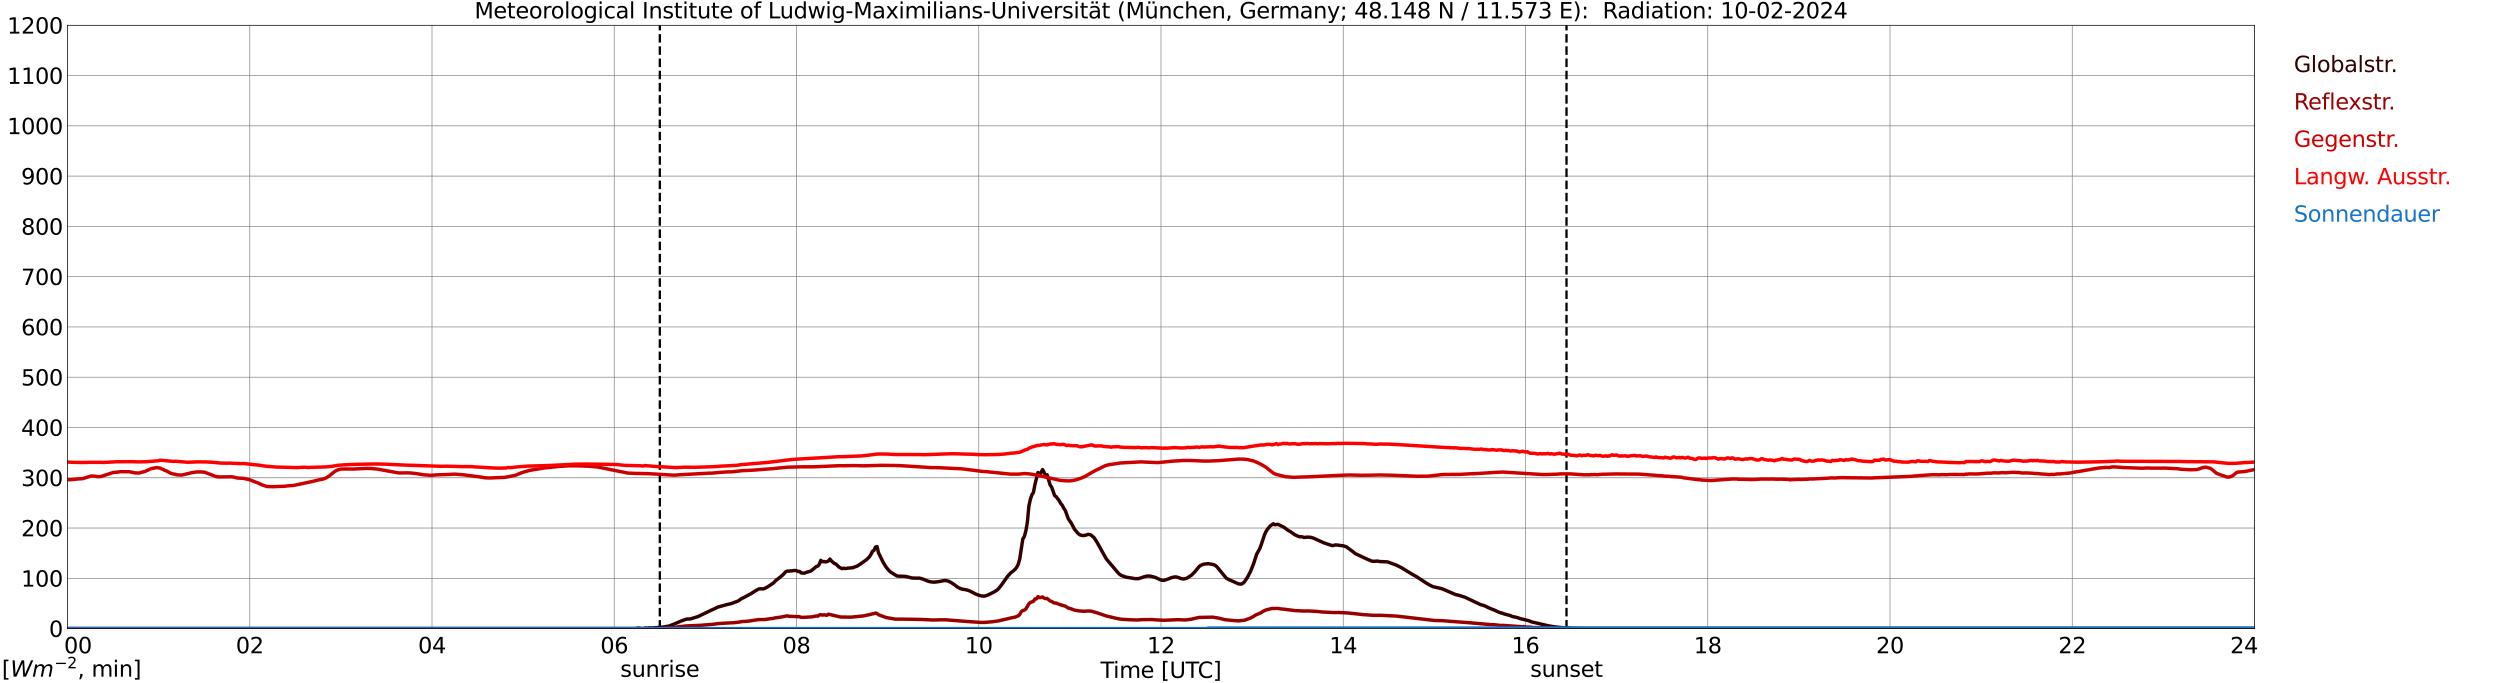 <?xml version="1.0" encoding="utf-8" standalone="no"?>
<!DOCTYPE svg PUBLIC "-//W3C//DTD SVG 1.1//EN"
  "http://www.w3.org/Graphics/SVG/1.1/DTD/svg11.dtd">
<svg xmlns:xlink="http://www.w3.org/1999/xlink" width="1085.4pt" height="296.64pt" viewBox="0 0 1085.4 296.64" xmlns="http://www.w3.org/2000/svg" version="1.1">
 <defs>
  <style type="text/css">*{stroke-linejoin: round; stroke-linecap: butt}</style>
 </defs>
 <g id="figure_1">
  <g id="patch_1">
   <path d="M 0 296.64 
L 1085.4 296.64 
L 1085.4 0 
L 0 0 
z
" style="fill: #ffffff"/>
  </g>
  <g id="axes_1">
   <g id="patch_2">
    <path d="M 29.306 272.909 
L 978.814 272.909 
L 978.814 10.976 
L 29.306 10.976 
z
" style="fill: #ffffff"/>
   </g>
   <g id="patch_3">
    <path d="M 978.814 272.909 
L 978.814 272.909 
L 978.814 10.976 
L 978.814 10.976 
z
" clip-path="url(#pc972d66792)" style="fill: #d3d3d3; opacity: 0.25; stroke: #d3d3d3; stroke-linejoin: miter"/>
   </g>
   <g id="matplotlib.axis_1">
    <g id="xtick_1">
     <g id="line2d_1">
      <path d="M 29.306 272.909 
L 29.306 10.976 
" clip-path="url(#pc972d66792)" style="fill: none; stroke: #808080; stroke-width: 0.3; stroke-linecap: square"/>
     </g>
     <g id="line2d_2"/>
     <g id="text_1">
      <!--    00 -->
      <g transform="translate(18.733 283.627) scale(0.095 -0.095)">
       <defs>
        <path id="DejaVuSans-20" transform="scale(0.016)"/>
        <path id="DejaVuSans-30" d="M 2034 4250 
Q 1547 4250 1301 3770 
Q 1056 3291 1056 2328 
Q 1056 1369 1301 889 
Q 1547 409 2034 409 
Q 2525 409 2770 889 
Q 3016 1369 3016 2328 
Q 3016 3291 2770 3770 
Q 2525 4250 2034 4250 
z
M 2034 4750 
Q 2819 4750 3233 4129 
Q 3647 3509 3647 2328 
Q 3647 1150 3233 529 
Q 2819 -91 2034 -91 
Q 1250 -91 836 529 
Q 422 1150 422 2328 
Q 422 3509 836 4129 
Q 1250 4750 2034 4750 
z
" transform="scale(0.016)"/>
       </defs>
       <use xlink:href="#DejaVuSans-20"/>
       <use xlink:href="#DejaVuSans-20" transform="translate(31.787 0)"/>
       <use xlink:href="#DejaVuSans-20" transform="translate(63.574 0)"/>
       <use xlink:href="#DejaVuSans-30" transform="translate(95.361 0)"/>
       <use xlink:href="#DejaVuSans-30" transform="translate(158.984 0)"/>
      </g>
     </g>
    </g>
    <g id="xtick_2">
     <g id="line2d_3">
      <path d="M 108.431 272.909 
L 108.431 10.976 
" clip-path="url(#pc972d66792)" style="fill: none; stroke: #808080; stroke-width: 0.3; stroke-linecap: square"/>
     </g>
     <g id="line2d_4"/>
     <g id="text_2">
      <!-- 02 -->
      <g transform="translate(102.387 283.627) scale(0.095 -0.095)">
       <defs>
        <path id="DejaVuSans-32" d="M 1228 531 
L 3431 531 
L 3431 0 
L 469 0 
L 469 531 
Q 828 903 1448 1529 
Q 2069 2156 2228 2338 
Q 2531 2678 2651 2914 
Q 2772 3150 2772 3378 
Q 2772 3750 2511 3984 
Q 2250 4219 1831 4219 
Q 1534 4219 1204 4116 
Q 875 4013 500 3803 
L 500 4441 
Q 881 4594 1212 4672 
Q 1544 4750 1819 4750 
Q 2544 4750 2975 4387 
Q 3406 4025 3406 3419 
Q 3406 3131 3298 2873 
Q 3191 2616 2906 2266 
Q 2828 2175 2409 1742 
Q 1991 1309 1228 531 
z
" transform="scale(0.016)"/>
       </defs>
       <use xlink:href="#DejaVuSans-30"/>
       <use xlink:href="#DejaVuSans-32" transform="translate(63.623 0)"/>
      </g>
     </g>
    </g>
    <g id="xtick_3">
     <g id="line2d_5">
      <path d="M 187.557 272.909 
L 187.557 10.976 
" clip-path="url(#pc972d66792)" style="fill: none; stroke: #808080; stroke-width: 0.3; stroke-linecap: square"/>
     </g>
     <g id="line2d_6"/>
     <g id="text_3">
      <!-- 04 -->
      <g transform="translate(181.513 283.627) scale(0.095 -0.095)">
       <defs>
        <path id="DejaVuSans-34" d="M 2419 4116 
L 825 1625 
L 2419 1625 
L 2419 4116 
z
M 2253 4666 
L 3047 4666 
L 3047 1625 
L 3713 1625 
L 3713 1100 
L 3047 1100 
L 3047 0 
L 2419 0 
L 2419 1100 
L 313 1100 
L 313 1709 
L 2253 4666 
z
" transform="scale(0.016)"/>
       </defs>
       <use xlink:href="#DejaVuSans-30"/>
       <use xlink:href="#DejaVuSans-34" transform="translate(63.623 0)"/>
      </g>
     </g>
    </g>
    <g id="xtick_4">
     <g id="line2d_7">
      <path d="M 266.683 272.909 
L 266.683 10.976 
" clip-path="url(#pc972d66792)" style="fill: none; stroke: #808080; stroke-width: 0.3; stroke-linecap: square"/>
     </g>
     <g id="line2d_8"/>
     <g id="text_4">
      <!-- 06 -->
      <g transform="translate(260.638 283.627) scale(0.095 -0.095)">
       <defs>
        <path id="DejaVuSans-36" d="M 2113 2584 
Q 1688 2584 1439 2293 
Q 1191 2003 1191 1497 
Q 1191 994 1439 701 
Q 1688 409 2113 409 
Q 2538 409 2786 701 
Q 3034 994 3034 1497 
Q 3034 2003 2786 2293 
Q 2538 2584 2113 2584 
z
M 3366 4563 
L 3366 3988 
Q 3128 4100 2886 4159 
Q 2644 4219 2406 4219 
Q 1781 4219 1451 3797 
Q 1122 3375 1075 2522 
Q 1259 2794 1537 2939 
Q 1816 3084 2150 3084 
Q 2853 3084 3261 2657 
Q 3669 2231 3669 1497 
Q 3669 778 3244 343 
Q 2819 -91 2113 -91 
Q 1303 -91 875 529 
Q 447 1150 447 2328 
Q 447 3434 972 4092 
Q 1497 4750 2381 4750 
Q 2619 4750 2861 4703 
Q 3103 4656 3366 4563 
z
" transform="scale(0.016)"/>
       </defs>
       <use xlink:href="#DejaVuSans-30"/>
       <use xlink:href="#DejaVuSans-36" transform="translate(63.623 0)"/>
      </g>
     </g>
    </g>
    <g id="xtick_5">
     <g id="line2d_9">
      <path d="M 345.808 272.909 
L 345.808 10.976 
" clip-path="url(#pc972d66792)" style="fill: none; stroke: #808080; stroke-width: 0.3; stroke-linecap: square"/>
     </g>
     <g id="line2d_10"/>
     <g id="text_5">
      <!-- 08 -->
      <g transform="translate(339.764 283.627) scale(0.095 -0.095)">
       <defs>
        <path id="DejaVuSans-38" d="M 2034 2216 
Q 1584 2216 1326 1975 
Q 1069 1734 1069 1313 
Q 1069 891 1326 650 
Q 1584 409 2034 409 
Q 2484 409 2743 651 
Q 3003 894 3003 1313 
Q 3003 1734 2745 1975 
Q 2488 2216 2034 2216 
z
M 1403 2484 
Q 997 2584 770 2862 
Q 544 3141 544 3541 
Q 544 4100 942 4425 
Q 1341 4750 2034 4750 
Q 2731 4750 3128 4425 
Q 3525 4100 3525 3541 
Q 3525 3141 3298 2862 
Q 3072 2584 2669 2484 
Q 3125 2378 3379 2068 
Q 3634 1759 3634 1313 
Q 3634 634 3220 271 
Q 2806 -91 2034 -91 
Q 1263 -91 848 271 
Q 434 634 434 1313 
Q 434 1759 690 2068 
Q 947 2378 1403 2484 
z
M 1172 3481 
Q 1172 3119 1398 2916 
Q 1625 2713 2034 2713 
Q 2441 2713 2670 2916 
Q 2900 3119 2900 3481 
Q 2900 3844 2670 4047 
Q 2441 4250 2034 4250 
Q 1625 4250 1398 4047 
Q 1172 3844 1172 3481 
z
" transform="scale(0.016)"/>
       </defs>
       <use xlink:href="#DejaVuSans-30"/>
       <use xlink:href="#DejaVuSans-38" transform="translate(63.623 0)"/>
      </g>
     </g>
    </g>
    <g id="xtick_6">
     <g id="line2d_11">
      <path d="M 424.934 272.909 
L 424.934 10.976 
" clip-path="url(#pc972d66792)" style="fill: none; stroke: #808080; stroke-width: 0.3; stroke-linecap: square"/>
     </g>
     <g id="line2d_12"/>
     <g id="text_6">
      <!-- 10 -->
      <g transform="translate(418.89 283.627) scale(0.095 -0.095)">
       <defs>
        <path id="DejaVuSans-31" d="M 794 531 
L 1825 531 
L 1825 4091 
L 703 3866 
L 703 4441 
L 1819 4666 
L 2450 4666 
L 2450 531 
L 3481 531 
L 3481 0 
L 794 0 
L 794 531 
z
" transform="scale(0.016)"/>
       </defs>
       <use xlink:href="#DejaVuSans-31"/>
       <use xlink:href="#DejaVuSans-30" transform="translate(63.623 0)"/>
      </g>
     </g>
    </g>
    <g id="xtick_7">
     <g id="line2d_13">
      <path d="M 504.06 272.909 
L 504.06 10.976 
" clip-path="url(#pc972d66792)" style="fill: none; stroke: #808080; stroke-width: 0.3; stroke-linecap: square"/>
     </g>
     <g id="line2d_14"/>
     <g id="text_7">
      <!-- 12 -->
      <g transform="translate(498.015 283.627) scale(0.095 -0.095)">
       <use xlink:href="#DejaVuSans-31"/>
       <use xlink:href="#DejaVuSans-32" transform="translate(63.623 0)"/>
      </g>
     </g>
    </g>
    <g id="xtick_8">
     <g id="line2d_15">
      <path d="M 583.185 272.909 
L 583.185 10.976 
" clip-path="url(#pc972d66792)" style="fill: none; stroke: #808080; stroke-width: 0.3; stroke-linecap: square"/>
     </g>
     <g id="line2d_16"/>
     <g id="text_8">
      <!-- 14 -->
      <g transform="translate(577.141 283.627) scale(0.095 -0.095)">
       <use xlink:href="#DejaVuSans-31"/>
       <use xlink:href="#DejaVuSans-34" transform="translate(63.623 0)"/>
      </g>
     </g>
    </g>
    <g id="xtick_9">
     <g id="line2d_17">
      <path d="M 662.311 272.909 
L 662.311 10.976 
" clip-path="url(#pc972d66792)" style="fill: none; stroke: #808080; stroke-width: 0.3; stroke-linecap: square"/>
     </g>
     <g id="line2d_18"/>
     <g id="text_9">
      <!-- 16 -->
      <g transform="translate(656.267 283.627) scale(0.095 -0.095)">
       <use xlink:href="#DejaVuSans-31"/>
       <use xlink:href="#DejaVuSans-36" transform="translate(63.623 0)"/>
      </g>
     </g>
    </g>
    <g id="xtick_10">
     <g id="line2d_19">
      <path d="M 741.437 272.909 
L 741.437 10.976 
" clip-path="url(#pc972d66792)" style="fill: none; stroke: #808080; stroke-width: 0.3; stroke-linecap: square"/>
     </g>
     <g id="line2d_20"/>
     <g id="text_10">
      <!-- 18 -->
      <g transform="translate(735.392 283.627) scale(0.095 -0.095)">
       <use xlink:href="#DejaVuSans-31"/>
       <use xlink:href="#DejaVuSans-38" transform="translate(63.623 0)"/>
      </g>
     </g>
    </g>
    <g id="xtick_11">
     <g id="line2d_21">
      <path d="M 820.562 272.909 
L 820.562 10.976 
" clip-path="url(#pc972d66792)" style="fill: none; stroke: #808080; stroke-width: 0.3; stroke-linecap: square"/>
     </g>
     <g id="line2d_22"/>
     <g id="text_11">
      <!-- 20 -->
      <g transform="translate(814.518 283.627) scale(0.095 -0.095)">
       <use xlink:href="#DejaVuSans-32"/>
       <use xlink:href="#DejaVuSans-30" transform="translate(63.623 0)"/>
      </g>
     </g>
    </g>
    <g id="xtick_12">
     <g id="line2d_23">
      <path d="M 899.688 272.909 
L 899.688 10.976 
" clip-path="url(#pc972d66792)" style="fill: none; stroke: #808080; stroke-width: 0.3; stroke-linecap: square"/>
     </g>
     <g id="line2d_24"/>
     <g id="text_12">
      <!-- 22 -->
      <g transform="translate(893.644 283.627) scale(0.095 -0.095)">
       <use xlink:href="#DejaVuSans-32"/>
       <use xlink:href="#DejaVuSans-32" transform="translate(63.623 0)"/>
      </g>
     </g>
    </g>
    <g id="xtick_13">
     <g id="line2d_25">
      <path d="M 978.814 272.909 
L 978.814 10.976 
" clip-path="url(#pc972d66792)" style="fill: none; stroke: #808080; stroke-width: 0.3; stroke-linecap: square"/>
     </g>
     <g id="line2d_26"/>
     <g id="text_13">
      <!-- 24    -->
      <g transform="translate(968.241 283.627) scale(0.095 -0.095)">
       <use xlink:href="#DejaVuSans-32"/>
       <use xlink:href="#DejaVuSans-34" transform="translate(63.623 0)"/>
       <use xlink:href="#DejaVuSans-20" transform="translate(127.246 0)"/>
       <use xlink:href="#DejaVuSans-20" transform="translate(159.033 0)"/>
       <use xlink:href="#DejaVuSans-20" transform="translate(190.82 0)"/>
      </g>
     </g>
    </g>
    <g id="text_14">
     <!-- Time [UTC] -->
     <g transform="translate(477.806 294.322) scale(0.095 -0.095)">
      <defs>
       <path id="DejaVuSans-54" d="M -19 4666 
L 3928 4666 
L 3928 4134 
L 2272 4134 
L 2272 0 
L 1638 0 
L 1638 4134 
L -19 4134 
L -19 4666 
z
" transform="scale(0.016)"/>
       <path id="DejaVuSans-69" d="M 603 3500 
L 1178 3500 
L 1178 0 
L 603 0 
L 603 3500 
z
M 603 4863 
L 1178 4863 
L 1178 4134 
L 603 4134 
L 603 4863 
z
" transform="scale(0.016)"/>
       <path id="DejaVuSans-6d" d="M 3328 2828 
Q 3544 3216 3844 3400 
Q 4144 3584 4550 3584 
Q 5097 3584 5394 3201 
Q 5691 2819 5691 2113 
L 5691 0 
L 5113 0 
L 5113 2094 
Q 5113 2597 4934 2840 
Q 4756 3084 4391 3084 
Q 3944 3084 3684 2787 
Q 3425 2491 3425 1978 
L 3425 0 
L 2847 0 
L 2847 2094 
Q 2847 2600 2669 2842 
Q 2491 3084 2119 3084 
Q 1678 3084 1418 2786 
Q 1159 2488 1159 1978 
L 1159 0 
L 581 0 
L 581 3500 
L 1159 3500 
L 1159 2956 
Q 1356 3278 1631 3431 
Q 1906 3584 2284 3584 
Q 2666 3584 2933 3390 
Q 3200 3197 3328 2828 
z
" transform="scale(0.016)"/>
       <path id="DejaVuSans-65" d="M 3597 1894 
L 3597 1613 
L 953 1613 
Q 991 1019 1311 708 
Q 1631 397 2203 397 
Q 2534 397 2845 478 
Q 3156 559 3463 722 
L 3463 178 
Q 3153 47 2828 -22 
Q 2503 -91 2169 -91 
Q 1331 -91 842 396 
Q 353 884 353 1716 
Q 353 2575 817 3079 
Q 1281 3584 2069 3584 
Q 2775 3584 3186 3129 
Q 3597 2675 3597 1894 
z
M 3022 2063 
Q 3016 2534 2758 2815 
Q 2500 3097 2075 3097 
Q 1594 3097 1305 2825 
Q 1016 2553 972 2059 
L 3022 2063 
z
" transform="scale(0.016)"/>
       <path id="DejaVuSans-5b" d="M 550 4863 
L 1875 4863 
L 1875 4416 
L 1125 4416 
L 1125 -397 
L 1875 -397 
L 1875 -844 
L 550 -844 
L 550 4863 
z
" transform="scale(0.016)"/>
       <path id="DejaVuSans-55" d="M 556 4666 
L 1191 4666 
L 1191 1831 
Q 1191 1081 1462 751 
Q 1734 422 2344 422 
Q 2950 422 3222 751 
Q 3494 1081 3494 1831 
L 3494 4666 
L 4128 4666 
L 4128 1753 
Q 4128 841 3676 375 
Q 3225 -91 2344 -91 
Q 1459 -91 1007 375 
Q 556 841 556 1753 
L 556 4666 
z
" transform="scale(0.016)"/>
       <path id="DejaVuSans-43" d="M 4122 4306 
L 4122 3641 
Q 3803 3938 3442 4084 
Q 3081 4231 2675 4231 
Q 1875 4231 1450 3742 
Q 1025 3253 1025 2328 
Q 1025 1406 1450 917 
Q 1875 428 2675 428 
Q 3081 428 3442 575 
Q 3803 722 4122 1019 
L 4122 359 
Q 3791 134 3420 21 
Q 3050 -91 2638 -91 
Q 1578 -91 968 557 
Q 359 1206 359 2328 
Q 359 3453 968 4101 
Q 1578 4750 2638 4750 
Q 3056 4750 3426 4639 
Q 3797 4528 4122 4306 
z
" transform="scale(0.016)"/>
       <path id="DejaVuSans-5d" d="M 1947 4863 
L 1947 -844 
L 622 -844 
L 622 -397 
L 1369 -397 
L 1369 4416 
L 622 4416 
L 622 4863 
L 1947 4863 
z
" transform="scale(0.016)"/>
      </defs>
      <use xlink:href="#DejaVuSans-54"/>
      <use xlink:href="#DejaVuSans-69" transform="translate(57.959 0)"/>
      <use xlink:href="#DejaVuSans-6d" transform="translate(85.742 0)"/>
      <use xlink:href="#DejaVuSans-65" transform="translate(183.154 0)"/>
      <use xlink:href="#DejaVuSans-20" transform="translate(244.678 0)"/>
      <use xlink:href="#DejaVuSans-5b" transform="translate(276.465 0)"/>
      <use xlink:href="#DejaVuSans-55" transform="translate(315.479 0)"/>
      <use xlink:href="#DejaVuSans-54" transform="translate(388.672 0)"/>
      <use xlink:href="#DejaVuSans-43" transform="translate(443.881 0)"/>
      <use xlink:href="#DejaVuSans-5d" transform="translate(513.705 0)"/>
     </g>
    </g>
   </g>
   <g id="matplotlib.axis_2">
    <g id="ytick_1">
     <g id="line2d_27">
      <path d="M 29.306 272.909 
L 978.814 272.909 
" clip-path="url(#pc972d66792)" style="fill: none; stroke: #808080; stroke-width: 0.3; stroke-linecap: square"/>
     </g>
     <g id="line2d_28"/>
     <g id="text_15">
      <!-- 0 -->
      <g transform="translate(21.261 276.518) scale(0.095 -0.095)">
       <use xlink:href="#DejaVuSans-30"/>
      </g>
     </g>
    </g>
    <g id="ytick_2">
     <g id="line2d_29">
      <path d="M 29.306 251.081 
L 978.814 251.081 
" clip-path="url(#pc972d66792)" style="fill: none; stroke: #808080; stroke-width: 0.3; stroke-linecap: square"/>
     </g>
     <g id="line2d_30"/>
     <g id="text_16">
      <!-- 100 -->
      <g transform="translate(9.173 254.69) scale(0.095 -0.095)">
       <use xlink:href="#DejaVuSans-31"/>
       <use xlink:href="#DejaVuSans-30" transform="translate(63.623 0)"/>
       <use xlink:href="#DejaVuSans-30" transform="translate(127.246 0)"/>
      </g>
     </g>
    </g>
    <g id="ytick_3">
     <g id="line2d_31">
      <path d="M 29.306 229.253 
L 978.814 229.253 
" clip-path="url(#pc972d66792)" style="fill: none; stroke: #808080; stroke-width: 0.3; stroke-linecap: square"/>
     </g>
     <g id="line2d_32"/>
     <g id="text_17">
      <!-- 200 -->
      <g transform="translate(9.173 232.863) scale(0.095 -0.095)">
       <use xlink:href="#DejaVuSans-32"/>
       <use xlink:href="#DejaVuSans-30" transform="translate(63.623 0)"/>
       <use xlink:href="#DejaVuSans-30" transform="translate(127.246 0)"/>
      </g>
     </g>
    </g>
    <g id="ytick_4">
     <g id="line2d_33">
      <path d="M 29.306 207.426 
L 978.814 207.426 
" clip-path="url(#pc972d66792)" style="fill: none; stroke: #808080; stroke-width: 0.3; stroke-linecap: square"/>
     </g>
     <g id="line2d_34"/>
     <g id="text_18">
      <!-- 300 -->
      <g transform="translate(9.173 211.035) scale(0.095 -0.095)">
       <defs>
        <path id="DejaVuSans-33" d="M 2597 2516 
Q 3050 2419 3304 2112 
Q 3559 1806 3559 1356 
Q 3559 666 3084 287 
Q 2609 -91 1734 -91 
Q 1441 -91 1130 -33 
Q 819 25 488 141 
L 488 750 
Q 750 597 1062 519 
Q 1375 441 1716 441 
Q 2309 441 2620 675 
Q 2931 909 2931 1356 
Q 2931 1769 2642 2001 
Q 2353 2234 1838 2234 
L 1294 2234 
L 1294 2753 
L 1863 2753 
Q 2328 2753 2575 2939 
Q 2822 3125 2822 3475 
Q 2822 3834 2567 4026 
Q 2313 4219 1838 4219 
Q 1578 4219 1281 4162 
Q 984 4106 628 3988 
L 628 4550 
Q 988 4650 1302 4700 
Q 1616 4750 1894 4750 
Q 2613 4750 3031 4423 
Q 3450 4097 3450 3541 
Q 3450 3153 3228 2886 
Q 3006 2619 2597 2516 
z
" transform="scale(0.016)"/>
       </defs>
       <use xlink:href="#DejaVuSans-33"/>
       <use xlink:href="#DejaVuSans-30" transform="translate(63.623 0)"/>
       <use xlink:href="#DejaVuSans-30" transform="translate(127.246 0)"/>
      </g>
     </g>
    </g>
    <g id="ytick_5">
     <g id="line2d_35">
      <path d="M 29.306 185.598 
L 978.814 185.598 
" clip-path="url(#pc972d66792)" style="fill: none; stroke: #808080; stroke-width: 0.3; stroke-linecap: square"/>
     </g>
     <g id="line2d_36"/>
     <g id="text_19">
      <!-- 400 -->
      <g transform="translate(9.173 189.207) scale(0.095 -0.095)">
       <use xlink:href="#DejaVuSans-34"/>
       <use xlink:href="#DejaVuSans-30" transform="translate(63.623 0)"/>
       <use xlink:href="#DejaVuSans-30" transform="translate(127.246 0)"/>
      </g>
     </g>
    </g>
    <g id="ytick_6">
     <g id="line2d_37">
      <path d="M 29.306 163.77 
L 978.814 163.77 
" clip-path="url(#pc972d66792)" style="fill: none; stroke: #808080; stroke-width: 0.3; stroke-linecap: square"/>
     </g>
     <g id="line2d_38"/>
     <g id="text_20">
      <!-- 500 -->
      <g transform="translate(9.173 167.379) scale(0.095 -0.095)">
       <defs>
        <path id="DejaVuSans-35" d="M 691 4666 
L 3169 4666 
L 3169 4134 
L 1269 4134 
L 1269 2991 
Q 1406 3038 1543 3061 
Q 1681 3084 1819 3084 
Q 2600 3084 3056 2656 
Q 3513 2228 3513 1497 
Q 3513 744 3044 326 
Q 2575 -91 1722 -91 
Q 1428 -91 1123 -41 
Q 819 9 494 109 
L 494 744 
Q 775 591 1075 516 
Q 1375 441 1709 441 
Q 2250 441 2565 725 
Q 2881 1009 2881 1497 
Q 2881 1984 2565 2268 
Q 2250 2553 1709 2553 
Q 1456 2553 1204 2497 
Q 953 2441 691 2322 
L 691 4666 
z
" transform="scale(0.016)"/>
       </defs>
       <use xlink:href="#DejaVuSans-35"/>
       <use xlink:href="#DejaVuSans-30" transform="translate(63.623 0)"/>
       <use xlink:href="#DejaVuSans-30" transform="translate(127.246 0)"/>
      </g>
     </g>
    </g>
    <g id="ytick_7">
     <g id="line2d_39">
      <path d="M 29.306 141.942 
L 978.814 141.942 
" clip-path="url(#pc972d66792)" style="fill: none; stroke: #808080; stroke-width: 0.3; stroke-linecap: square"/>
     </g>
     <g id="line2d_40"/>
     <g id="text_21">
      <!-- 600 -->
      <g transform="translate(9.173 145.551) scale(0.095 -0.095)">
       <use xlink:href="#DejaVuSans-36"/>
       <use xlink:href="#DejaVuSans-30" transform="translate(63.623 0)"/>
       <use xlink:href="#DejaVuSans-30" transform="translate(127.246 0)"/>
      </g>
     </g>
    </g>
    <g id="ytick_8">
     <g id="line2d_41">
      <path d="M 29.306 120.114 
L 978.814 120.114 
" clip-path="url(#pc972d66792)" style="fill: none; stroke: #808080; stroke-width: 0.3; stroke-linecap: square"/>
     </g>
     <g id="line2d_42"/>
     <g id="text_22">
      <!-- 700 -->
      <g transform="translate(9.173 123.724) scale(0.095 -0.095)">
       <defs>
        <path id="DejaVuSans-37" d="M 525 4666 
L 3525 4666 
L 3525 4397 
L 1831 0 
L 1172 0 
L 2766 4134 
L 525 4134 
L 525 4666 
z
" transform="scale(0.016)"/>
       </defs>
       <use xlink:href="#DejaVuSans-37"/>
       <use xlink:href="#DejaVuSans-30" transform="translate(63.623 0)"/>
       <use xlink:href="#DejaVuSans-30" transform="translate(127.246 0)"/>
      </g>
     </g>
    </g>
    <g id="ytick_9">
     <g id="line2d_43">
      <path d="M 29.306 98.287 
L 978.814 98.287 
" clip-path="url(#pc972d66792)" style="fill: none; stroke: #808080; stroke-width: 0.3; stroke-linecap: square"/>
     </g>
     <g id="line2d_44"/>
     <g id="text_23">
      <!-- 800 -->
      <g transform="translate(9.173 101.896) scale(0.095 -0.095)">
       <use xlink:href="#DejaVuSans-38"/>
       <use xlink:href="#DejaVuSans-30" transform="translate(63.623 0)"/>
       <use xlink:href="#DejaVuSans-30" transform="translate(127.246 0)"/>
      </g>
     </g>
    </g>
    <g id="ytick_10">
     <g id="line2d_45">
      <path d="M 29.306 76.459 
L 978.814 76.459 
" clip-path="url(#pc972d66792)" style="fill: none; stroke: #808080; stroke-width: 0.3; stroke-linecap: square"/>
     </g>
     <g id="line2d_46"/>
     <g id="text_24">
      <!-- 900 -->
      <g transform="translate(9.173 80.068) scale(0.095 -0.095)">
       <defs>
        <path id="DejaVuSans-39" d="M 703 97 
L 703 672 
Q 941 559 1184 500 
Q 1428 441 1663 441 
Q 2288 441 2617 861 
Q 2947 1281 2994 2138 
Q 2813 1869 2534 1725 
Q 2256 1581 1919 1581 
Q 1219 1581 811 2004 
Q 403 2428 403 3163 
Q 403 3881 828 4315 
Q 1253 4750 1959 4750 
Q 2769 4750 3195 4129 
Q 3622 3509 3622 2328 
Q 3622 1225 3098 567 
Q 2575 -91 1691 -91 
Q 1453 -91 1209 -44 
Q 966 3 703 97 
z
M 1959 2075 
Q 2384 2075 2632 2365 
Q 2881 2656 2881 3163 
Q 2881 3666 2632 3958 
Q 2384 4250 1959 4250 
Q 1534 4250 1286 3958 
Q 1038 3666 1038 3163 
Q 1038 2656 1286 2365 
Q 1534 2075 1959 2075 
z
" transform="scale(0.016)"/>
       </defs>
       <use xlink:href="#DejaVuSans-39"/>
       <use xlink:href="#DejaVuSans-30" transform="translate(63.623 0)"/>
       <use xlink:href="#DejaVuSans-30" transform="translate(127.246 0)"/>
      </g>
     </g>
    </g>
    <g id="ytick_11">
     <g id="line2d_47">
      <path d="M 29.306 54.631 
L 978.814 54.631 
" clip-path="url(#pc972d66792)" style="fill: none; stroke: #808080; stroke-width: 0.3; stroke-linecap: square"/>
     </g>
     <g id="line2d_48"/>
     <g id="text_25">
      <!-- 1000 -->
      <g transform="translate(3.128 58.24) scale(0.095 -0.095)">
       <use xlink:href="#DejaVuSans-31"/>
       <use xlink:href="#DejaVuSans-30" transform="translate(63.623 0)"/>
       <use xlink:href="#DejaVuSans-30" transform="translate(127.246 0)"/>
       <use xlink:href="#DejaVuSans-30" transform="translate(190.869 0)"/>
      </g>
     </g>
    </g>
    <g id="ytick_12">
     <g id="line2d_49">
      <path d="M 29.306 32.803 
L 978.814 32.803 
" clip-path="url(#pc972d66792)" style="fill: none; stroke: #808080; stroke-width: 0.3; stroke-linecap: square"/>
     </g>
     <g id="line2d_50"/>
     <g id="text_26">
      <!-- 1100 -->
      <g transform="translate(3.128 36.413) scale(0.095 -0.095)">
       <use xlink:href="#DejaVuSans-31"/>
       <use xlink:href="#DejaVuSans-31" transform="translate(63.623 0)"/>
       <use xlink:href="#DejaVuSans-30" transform="translate(127.246 0)"/>
       <use xlink:href="#DejaVuSans-30" transform="translate(190.869 0)"/>
      </g>
     </g>
    </g>
    <g id="ytick_13">
     <g id="line2d_51">
      <path d="M 29.306 10.976 
L 978.814 10.976 
" clip-path="url(#pc972d66792)" style="fill: none; stroke: #808080; stroke-width: 0.3; stroke-linecap: square"/>
     </g>
     <g id="line2d_52"/>
     <g id="text_27">
      <!-- 1200 -->
      <g transform="translate(3.128 14.585) scale(0.095 -0.095)">
       <use xlink:href="#DejaVuSans-31"/>
       <use xlink:href="#DejaVuSans-32" transform="translate(63.623 0)"/>
       <use xlink:href="#DejaVuSans-30" transform="translate(127.246 0)"/>
       <use xlink:href="#DejaVuSans-30" transform="translate(190.869 0)"/>
      </g>
     </g>
    </g>
   </g>
   <g id="line2d_53">
    <path d="M 286.464 272.909 
L 286.464 10.976 
" clip-path="url(#pc972d66792)" style="fill: none; stroke-dasharray: 3.7,1.6; stroke-dashoffset: 0; stroke: #000000"/>
   </g>
   <g id="line2d_54">
    <path d="M 680.114 272.909 
L 680.114 10.976 
" clip-path="url(#pc972d66792)" style="fill: none; stroke-dasharray: 3.7,1.6; stroke-dashoffset: 0; stroke: #000000"/>
   </g>
   <g id="line2d_55">
    <path d="M 29.306 272.909 
L 275.914 272.909 
L 277.233 272.667 
L 278.552 272.909 
L 279.211 272.909 
L 279.87 272.725 
L 280.53 272.667 
L 281.189 272.725 
L 281.849 272.605 
L 283.167 272.645 
L 287.783 272.261 
L 290.42 271.815 
L 293.058 270.8 
L 295.696 269.626 
L 297.674 268.917 
L 298.333 268.755 
L 299.652 268.733 
L 302.949 267.72 
L 308.883 264.883 
L 310.861 263.992 
L 311.521 263.625 
L 315.477 262.512 
L 317.455 262.065 
L 318.774 261.558 
L 320.093 261.093 
L 320.752 260.749 
L 322.071 259.797 
L 322.73 259.552 
L 325.368 258.094 
L 326.027 257.769 
L 328.005 256.492 
L 329.324 255.743 
L 329.983 255.621 
L 331.302 255.682 
L 331.961 255.479 
L 333.28 254.79 
L 334.599 253.919 
L 335.918 253.006 
L 336.577 252.255 
L 339.874 249.621 
L 341.193 248.163 
L 341.852 247.918 
L 342.512 247.979 
L 343.171 247.837 
L 343.83 247.879 
L 344.49 247.717 
L 345.149 247.676 
L 345.808 247.757 
L 346.468 248.121 
L 347.127 248.082 
L 347.787 248.711 
L 349.105 248.872 
L 350.424 248.385 
L 351.743 248.04 
L 352.402 247.656 
L 354.38 245.993 
L 355.04 245.792 
L 355.699 245 
L 356.359 243.278 
L 357.018 243.887 
L 357.677 243.784 
L 358.337 243.948 
L 358.996 243.845 
L 359.655 243.542 
L 360.315 242.71 
L 360.974 243.561 
L 362.293 244.657 
L 362.952 244.899 
L 364.271 246.218 
L 365.59 246.905 
L 366.249 246.683 
L 366.909 246.844 
L 368.227 246.663 
L 370.206 246.48 
L 372.184 245.751 
L 373.502 244.919 
L 376.14 243.035 
L 377.459 241.758 
L 378.118 240.746 
L 378.777 239.386 
L 379.437 238.96 
L 380.096 237.522 
L 380.756 237.299 
L 381.415 240.014 
L 383.393 244.068 
L 384.712 246.218 
L 386.031 247.798 
L 386.69 248.385 
L 389.328 250.027 
L 389.987 250.149 
L 391.965 250.188 
L 393.284 250.271 
L 395.921 250.939 
L 397.899 251.02 
L 399.218 251 
L 400.537 251.365 
L 403.175 252.419 
L 404.493 252.681 
L 405.812 252.742 
L 407.79 252.48 
L 409.768 252.094 
L 410.428 252.033 
L 411.746 252.297 
L 413.065 252.987 
L 414.384 253.877 
L 415.703 254.892 
L 417.022 255.56 
L 417.681 255.763 
L 419.659 256.108 
L 420.978 256.553 
L 423.615 257.911 
L 424.934 258.417 
L 426.253 258.762 
L 427.572 258.804 
L 428.89 258.337 
L 431.528 257.04 
L 432.847 256.208 
L 433.506 255.602 
L 434.825 253.938 
L 437.462 250.21 
L 438.781 248.75 
L 440.1 247.717 
L 440.759 247.089 
L 441.419 246.277 
L 442.078 245 
L 442.737 242.649 
L 444.056 234.036 
L 444.716 232.942 
L 445.375 230.55 
L 446.034 226.8 
L 446.694 219.747 
L 447.353 216.768 
L 448.012 214.803 
L 448.672 213.83 
L 449.331 210.324 
L 450.65 205.136 
L 451.309 206.413 
L 452.628 203.879 
L 453.287 204.972 
L 453.947 206.736 
L 454.606 206.107 
L 455.925 210.567 
L 456.584 211.499 
L 457.903 215.187 
L 458.563 215.655 
L 459.881 217.416 
L 460.541 218.612 
L 461.2 219.383 
L 461.859 220.679 
L 462.519 221.653 
L 463.838 225.3 
L 465.156 227.186 
L 466.475 229.718 
L 467.794 231.32 
L 468.453 231.949 
L 469.113 232.333 
L 470.431 232.536 
L 471.75 232.252 
L 472.409 231.988 
L 473.069 232.071 
L 473.728 232.333 
L 475.047 233.49 
L 476.366 235.577 
L 480.322 242.671 
L 485.597 248.911 
L 486.256 249.479 
L 486.916 249.885 
L 488.894 250.575 
L 492.85 251.223 
L 494.169 251.243 
L 495.488 250.858 
L 496.807 250.391 
L 498.125 250.088 
L 499.444 250.129 
L 501.422 250.636 
L 504.06 251.83 
L 504.719 251.972 
L 505.379 251.952 
L 506.697 251.546 
L 508.675 250.778 
L 509.994 250.472 
L 510.654 250.472 
L 511.972 250.858 
L 512.632 251.162 
L 513.95 251.384 
L 515.269 251.04 
L 517.247 249.763 
L 518.566 248.466 
L 520.544 246.054 
L 521.204 245.508 
L 522.522 244.961 
L 524.501 244.716 
L 526.479 245.041 
L 527.138 245.225 
L 527.797 245.609 
L 528.457 246.218 
L 532.413 251.04 
L 533.732 251.729 
L 535.71 252.6 
L 537.688 253.493 
L 539.007 253.593 
L 539.666 253.19 
L 540.326 252.561 
L 541.644 250.575 
L 542.963 248.001 
L 544.282 244.677 
L 545.601 240.582 
L 546.919 238.231 
L 547.579 236.489 
L 548.898 232.475 
L 549.557 230.936 
L 550.216 229.86 
L 551.535 228.28 
L 552.854 227.389 
L 553.513 227.834 
L 554.832 227.631 
L 557.47 228.95 
L 559.448 230.408 
L 560.107 230.711 
L 562.085 232.13 
L 563.404 232.739 
L 564.063 233.003 
L 565.382 233.064 
L 566.042 233.326 
L 566.701 233.326 
L 567.36 233.184 
L 568.679 233.246 
L 569.338 233.348 
L 570.657 233.793 
L 571.976 234.422 
L 573.295 235.009 
L 574.613 235.616 
L 575.932 236.083 
L 577.91 236.731 
L 578.57 236.893 
L 579.889 236.57 
L 582.526 236.893 
L 583.185 236.954 
L 584.504 237.402 
L 587.142 239.327 
L 588.46 240.379 
L 590.439 241.313 
L 593.736 242.852 
L 595.714 243.664 
L 597.032 243.684 
L 597.692 243.603 
L 598.351 243.642 
L 599.011 243.806 
L 602.307 243.926 
L 604.286 244.635 
L 606.264 245.367 
L 608.242 246.36 
L 609.561 247.128 
L 610.879 247.96 
L 613.517 249.562 
L 614.836 250.249 
L 617.473 251.993 
L 619.451 253.29 
L 620.77 254.041 
L 622.089 254.689 
L 626.045 255.602 
L 631.98 258.153 
L 633.298 258.437 
L 635.936 259.249 
L 642.53 262.37 
L 643.189 262.632 
L 643.848 262.755 
L 644.508 262.999 
L 645.827 263.647 
L 647.805 264.518 
L 648.464 264.721 
L 651.102 265.937 
L 652.42 266.282 
L 653.08 266.566 
L 655.717 267.253 
L 656.377 267.598 
L 659.014 268.187 
L 659.674 268.491 
L 663.63 269.462 
L 664.949 270.01 
L 666.927 270.455 
L 672.202 271.693 
L 674.18 272.038 
L 676.158 272.28 
L 678.796 272.544 
L 680.774 272.625 
L 681.433 272.625 
L 682.092 272.787 
L 688.686 272.909 
L 691.983 272.909 
L 978.154 272.909 
L 978.154 272.909 
" clip-path="url(#pc972d66792)" style="fill: none; stroke: #330000; stroke-width: 1.5; stroke-linecap: square"/>
   </g>
   <g id="line2d_56">
    <path d="M 29.306 272.909 
L 287.783 272.909 
L 288.442 272.686 
L 291.739 272.483 
L 293.058 272.363 
L 295.036 272.038 
L 295.696 272.038 
L 297.674 271.774 
L 304.267 271.47 
L 309.543 271.045 
L 310.861 270.883 
L 311.521 270.741 
L 312.839 270.68 
L 314.158 270.578 
L 318.774 270.335 
L 320.752 270.113 
L 322.071 269.868 
L 324.708 269.707 
L 329.324 268.997 
L 331.961 268.978 
L 334.599 268.593 
L 335.258 268.552 
L 336.577 268.249 
L 338.555 268.004 
L 339.874 267.742 
L 341.852 267.375 
L 342.512 267.559 
L 347.127 267.762 
L 347.787 268.004 
L 349.105 268.026 
L 352.402 267.823 
L 354.38 267.437 
L 355.04 267.517 
L 355.699 267.033 
L 356.359 266.83 
L 357.018 267.072 
L 357.677 266.911 
L 358.996 267.133 
L 359.655 266.646 
L 364.93 267.884 
L 369.546 267.943 
L 374.821 267.417 
L 378.118 266.708 
L 378.777 266.485 
L 379.437 266.424 
L 380.096 266.14 
L 380.756 266.363 
L 381.415 266.891 
L 384.712 268.107 
L 388.668 268.794 
L 392.624 268.816 
L 397.899 268.897 
L 399.878 268.936 
L 405.153 269.181 
L 409.109 269.078 
L 411.087 269.12 
L 412.406 269.242 
L 419.659 269.809 
L 421.637 269.951 
L 425.593 270.213 
L 427.572 270.213 
L 430.869 269.929 
L 433.506 269.565 
L 439.44 268.168 
L 440.759 267.923 
L 442.078 267.375 
L 442.737 266.749 
L 443.397 265.553 
L 444.056 265.066 
L 444.716 264.905 
L 445.375 264.396 
L 446.694 262.148 
L 447.353 261.561 
L 448.672 261.074 
L 449.331 260.02 
L 449.991 260 
L 450.65 259.026 
L 451.309 259.472 
L 451.969 259.391 
L 452.628 259.188 
L 453.287 259.675 
L 453.947 259.878 
L 454.606 259.836 
L 455.925 260.91 
L 456.584 261.113 
L 457.244 261.561 
L 457.903 261.844 
L 458.563 261.822 
L 459.881 262.39 
L 462.519 263.18 
L 463.838 264.012 
L 464.497 264.134 
L 466.475 264.883 
L 468.453 265.228 
L 470.431 265.389 
L 472.409 265.269 
L 473.728 265.33 
L 476.366 266.079 
L 480.322 267.437 
L 484.278 268.369 
L 485.597 268.652 
L 486.916 268.855 
L 490.213 269.058 
L 493.51 269.181 
L 496.147 269.017 
L 500.103 268.978 
L 502.082 269.139 
L 505.379 269.301 
L 511.313 269.039 
L 514.61 269.159 
L 517.247 268.836 
L 520.544 268.065 
L 526.479 267.943 
L 529.116 268.369 
L 531.754 269.039 
L 535.71 269.423 
L 537.688 269.565 
L 540.326 269.281 
L 542.963 268.31 
L 544.282 267.62 
L 544.941 267.133 
L 547.579 265.957 
L 548.238 265.472 
L 549.557 264.843 
L 552.195 264.173 
L 554.832 264.154 
L 556.151 264.376 
L 557.47 264.479 
L 562.085 265.086 
L 566.042 265.289 
L 568.02 265.247 
L 571.976 265.472 
L 573.954 265.695 
L 579.229 265.957 
L 581.207 265.917 
L 585.164 266.12 
L 591.757 266.83 
L 596.373 267.153 
L 599.67 267.153 
L 606.264 267.478 
L 610.879 268.004 
L 622.748 269.384 
L 626.045 269.464 
L 632.639 269.971 
L 638.573 270.416 
L 647.805 271.228 
L 648.464 271.187 
L 651.761 271.571 
L 652.42 271.512 
L 653.739 271.593 
L 659.674 272.018 
L 660.992 272.16 
L 661.652 272.038 
L 662.97 272.28 
L 663.63 272.221 
L 666.267 272.483 
L 667.586 272.483 
L 668.905 272.564 
L 682.092 272.909 
L 978.154 272.909 
L 978.154 272.909 
" clip-path="url(#pc972d66792)" style="fill: none; stroke: #990000; stroke-width: 1.5; stroke-linecap: square"/>
   </g>
   <g id="line2d_57">
    <path d="M 29.306 208.288 
L 30.625 208.272 
L 33.262 207.993 
L 35.9 207.808 
L 37.878 207.172 
L 39.197 206.775 
L 39.856 206.646 
L 41.175 206.744 
L 42.493 206.952 
L 43.812 206.88 
L 49.087 205.155 
L 51.065 204.966 
L 52.384 204.782 
L 56.34 204.821 
L 57 205.022 
L 57.659 205.077 
L 58.319 205.267 
L 60.297 205.389 
L 62.934 204.686 
L 65.572 203.479 
L 68.209 202.968 
L 68.869 203.171 
L 69.528 203.208 
L 70.187 203.601 
L 70.847 203.813 
L 71.506 204.208 
L 72.166 204.407 
L 73.484 205.14 
L 74.144 205.478 
L 75.462 205.823 
L 76.122 205.917 
L 76.781 206.164 
L 78.1 206.203 
L 78.759 206.282 
L 82.056 205.524 
L 83.375 205.173 
L 85.353 204.911 
L 86.672 204.891 
L 88.65 204.955 
L 93.925 206.954 
L 95.244 207.07 
L 100.519 206.993 
L 101.838 207.223 
L 103.156 207.554 
L 105.794 207.69 
L 107.113 208.002 
L 108.431 208.294 
L 111.069 209.359 
L 111.728 209.536 
L 113.707 210.492 
L 115.025 210.925 
L 115.685 211.197 
L 118.322 211.313 
L 122.278 211.158 
L 123.597 211.145 
L 124.257 210.999 
L 127.553 210.748 
L 136.125 208.925 
L 138.104 208.401 
L 140.082 208.052 
L 141.4 207.563 
L 142.719 206.803 
L 144.038 205.723 
L 145.357 204.662 
L 146.676 203.992 
L 147.994 203.654 
L 149.313 203.614 
L 151.291 203.617 
L 153.269 203.645 
L 159.204 203.357 
L 161.182 203.411 
L 163.819 203.662 
L 173.051 205.328 
L 177.666 205.293 
L 180.304 205.561 
L 181.623 205.762 
L 182.941 205.961 
L 183.601 206.116 
L 184.92 206.212 
L 186.898 206.363 
L 188.216 206.288 
L 190.195 206.135 
L 193.492 206.042 
L 194.81 205.983 
L 197.448 205.85 
L 200.745 206.09 
L 202.063 206.251 
L 207.998 207.004 
L 210.635 207.458 
L 212.614 207.526 
L 219.207 207.24 
L 220.526 207.004 
L 223.823 206.343 
L 226.461 205.236 
L 227.779 204.826 
L 229.757 204.3 
L 231.076 204.027 
L 236.351 203.18 
L 238.329 202.94 
L 242.286 202.551 
L 246.901 202.231 
L 250.198 202.226 
L 252.836 202.307 
L 255.473 202.405 
L 259.43 202.746 
L 272.617 205.404 
L 276.573 205.557 
L 277.892 205.57 
L 279.87 205.627 
L 281.849 205.664 
L 289.102 206.09 
L 291.739 206.247 
L 293.058 206.297 
L 295.036 206.116 
L 306.905 205.483 
L 308.224 205.393 
L 308.883 205.435 
L 312.18 205.121 
L 316.136 204.859 
L 317.455 204.856 
L 318.774 204.728 
L 320.752 204.52 
L 322.071 204.352 
L 326.686 204.14 
L 329.983 203.887 
L 335.918 203.431 
L 337.236 203.278 
L 341.852 202.84 
L 347.127 202.685 
L 349.765 202.667 
L 353.062 202.674 
L 357.018 202.514 
L 364.271 202.182 
L 366.249 202.2 
L 370.865 202.134 
L 374.821 202.237 
L 382.734 202.028 
L 389.987 202.117 
L 391.965 202.235 
L 393.943 202.353 
L 402.515 202.898 
L 404.493 203.023 
L 407.131 203.034 
L 417.681 203.545 
L 426.253 204.64 
L 428.89 204.835 
L 438.781 205.856 
L 442.078 205.86 
L 443.397 205.73 
L 444.716 205.594 
L 446.694 205.727 
L 449.331 206.116 
L 458.563 208.157 
L 459.881 208.497 
L 462.519 208.735 
L 464.497 208.794 
L 466.475 208.497 
L 469.113 207.707 
L 471.091 206.851 
L 473.728 205.31 
L 475.706 204.197 
L 478.344 202.94 
L 479.663 202.25 
L 481.641 201.718 
L 483.619 201.462 
L 486.256 201.019 
L 488.235 200.903 
L 491.532 200.737 
L 495.488 200.517 
L 497.466 200.633 
L 502.741 200.847 
L 509.335 200.187 
L 511.972 200.046 
L 513.95 199.906 
L 516.588 199.906 
L 522.522 200.17 
L 524.501 200.187 
L 529.116 199.991 
L 537.688 199.317 
L 539.666 199.327 
L 541.644 199.522 
L 544.282 200.15 
L 546.26 200.997 
L 547.579 201.648 
L 549.557 202.813 
L 552.854 205.43 
L 554.173 205.994 
L 558.129 206.967 
L 560.107 207.126 
L 561.426 207.233 
L 568.679 206.991 
L 571.317 206.862 
L 580.548 206.421 
L 585.823 206.214 
L 589.779 206.306 
L 591.098 206.338 
L 595.054 206.301 
L 599.011 206.205 
L 604.286 206.325 
L 615.495 206.775 
L 616.814 206.738 
L 619.451 206.755 
L 620.77 206.659 
L 623.408 206.345 
L 626.045 206.053 
L 627.364 205.994 
L 633.958 205.952 
L 638.573 205.681 
L 639.892 205.662 
L 643.848 205.433 
L 645.827 205.308 
L 649.123 205.099 
L 652.42 204.944 
L 668.905 205.974 
L 670.883 206.05 
L 674.18 205.919 
L 675.499 205.904 
L 677.477 205.736 
L 678.796 205.734 
L 681.433 205.723 
L 688.027 206.157 
L 689.346 206.107 
L 690.005 206.177 
L 690.664 206.044 
L 691.324 206.087 
L 691.983 206.013 
L 693.302 206.092 
L 695.28 205.926 
L 701.874 205.754 
L 703.193 205.788 
L 704.511 205.793 
L 711.765 205.841 
L 721.655 206.585 
L 722.974 206.731 
L 724.293 206.771 
L 725.612 206.908 
L 728.249 207.054 
L 730.227 207.227 
L 730.887 207.439 
L 737.48 208.294 
L 738.14 208.272 
L 738.799 208.421 
L 741.437 208.545 
L 742.756 208.626 
L 751.987 207.971 
L 753.965 207.949 
L 754.624 208.08 
L 757.921 208.126 
L 759.899 208.2 
L 761.878 208.168 
L 763.196 208.076 
L 764.515 207.995 
L 767.812 208.011 
L 769.131 207.971 
L 771.768 208.072 
L 773.087 208.028 
L 776.384 208.163 
L 777.043 208.316 
L 779.021 208.189 
L 780.34 208.152 
L 781 208.089 
L 781.659 208.172 
L 783.637 208.085 
L 784.956 208.054 
L 785.615 207.938 
L 786.934 207.971 
L 790.231 207.779 
L 792.868 207.655 
L 795.506 207.458 
L 796.165 207.541 
L 798.803 207.382 
L 800.781 207.391 
L 802.1 207.412 
L 812.65 207.528 
L 813.969 207.447 
L 827.816 206.895 
L 829.134 206.797 
L 829.794 206.819 
L 831.112 206.642 
L 831.772 206.655 
L 833.091 206.493 
L 839.025 206.09 
L 842.322 206.144 
L 842.981 206.037 
L 844.959 206.111 
L 846.938 205.987 
L 852.872 206.02 
L 853.531 205.804 
L 854.191 205.887 
L 854.85 205.743 
L 857.488 205.786 
L 858.806 205.754 
L 863.422 205.396 
L 864.082 205.474 
L 865.4 205.308 
L 866.719 205.284 
L 867.378 205.345 
L 869.357 205.203 
L 870.675 205.28 
L 871.994 205.182 
L 873.972 205.044 
L 875.95 205.112 
L 876.61 205.125 
L 877.269 205.286 
L 878.588 205.376 
L 879.247 205.306 
L 880.566 205.367 
L 883.204 205.516 
L 883.863 205.616 
L 884.522 205.577 
L 885.841 205.754 
L 889.138 205.981 
L 889.797 206.072 
L 890.457 205.952 
L 891.775 205.994 
L 893.094 205.771 
L 894.413 205.762 
L 899.029 205.326 
L 900.347 205.029 
L 902.985 204.612 
L 905.622 204.149 
L 911.557 203.152 
L 914.194 202.94 
L 915.513 202.973 
L 916.173 202.933 
L 916.832 202.717 
L 918.81 202.757 
L 922.107 202.997 
L 930.02 203.287 
L 931.998 203.173 
L 934.635 203.254 
L 936.613 203.23 
L 938.592 203.25 
L 939.251 203.211 
L 940.57 203.254 
L 945.845 203.531 
L 946.504 203.702 
L 951.12 203.961 
L 953.757 203.863 
L 955.076 203.479 
L 956.395 202.986 
L 957.714 202.82 
L 959.692 203.352 
L 960.351 203.822 
L 961.67 204.963 
L 962.329 205.481 
L 964.307 206.251 
L 966.285 206.882 
L 966.945 207.155 
L 968.264 207.03 
L 968.923 206.751 
L 969.582 206.343 
L 970.901 205.243 
L 971.561 204.974 
L 974.857 204.671 
L 978.154 203.992 
L 978.154 203.992 
" clip-path="url(#pc972d66792)" style="fill: none; stroke: #cc0000; stroke-width: 1.5; stroke-linecap: square"/>
   </g>
   <g id="line2d_58">
    <path d="M 29.306 200.587 
L 31.284 200.718 
L 35.9 200.794 
L 39.197 200.716 
L 43.812 200.737 
L 45.131 200.783 
L 50.406 200.478 
L 57.659 200.436 
L 59.637 200.532 
L 62.934 200.491 
L 65.572 200.297 
L 68.869 200.03 
L 69.528 199.784 
L 74.144 200.229 
L 75.462 200.329 
L 76.122 200.244 
L 81.397 200.698 
L 86.013 200.51 
L 87.991 200.55 
L 89.309 200.543 
L 91.947 200.685 
L 95.903 201.052 
L 98.541 201.102 
L 99.86 201.078 
L 104.475 201.288 
L 105.794 201.244 
L 112.388 201.949 
L 114.366 202.263 
L 115.685 202.423 
L 119.641 202.761 
L 128.872 203.018 
L 132.169 202.837 
L 133.488 202.953 
L 141.4 202.719 
L 144.038 202.46 
L 146.016 202.124 
L 147.335 201.973 
L 149.313 201.831 
L 153.269 201.639 
L 157.226 201.547 
L 162.501 201.432 
L 166.457 201.506 
L 168.435 201.58 
L 176.348 201.947 
L 180.963 202.086 
L 190.854 202.431 
L 194.151 202.412 
L 201.404 202.586 
L 204.701 202.578 
L 206.02 202.695 
L 214.592 203.187 
L 216.57 203.256 
L 219.867 203.163 
L 220.526 202.973 
L 221.845 203.036 
L 224.482 202.717 
L 229.098 202.366 
L 237.67 202.126 
L 250.198 201.517 
L 254.814 201.473 
L 263.386 201.578 
L 265.364 201.643 
L 266.683 201.628 
L 268.661 201.781 
L 271.298 202.058 
L 276.573 202.172 
L 277.892 202.207 
L 279.211 202.335 
L 279.87 202.141 
L 282.508 202.329 
L 283.827 202.475 
L 293.717 203.021 
L 297.014 202.837 
L 302.289 202.864 
L 310.202 202.599 
L 312.18 202.425 
L 314.818 202.289 
L 318.114 202.119 
L 320.093 202.01 
L 321.411 201.768 
L 333.28 200.764 
L 343.83 199.495 
L 347.787 199.234 
L 359.655 198.557 
L 364.271 198.271 
L 366.909 198.225 
L 374.162 197.948 
L 376.799 197.655 
L 380.756 197.147 
L 382.074 197.108 
L 385.371 197.142 
L 388.668 197.352 
L 399.218 197.35 
L 401.196 197.417 
L 404.493 197.308 
L 412.406 197.014 
L 413.725 196.987 
L 420.978 197.197 
L 422.297 197.225 
L 424.934 197.361 
L 427.572 197.426 
L 433.506 197.311 
L 436.144 197.116 
L 438.781 196.776 
L 440.1 196.699 
L 442.737 196.363 
L 445.375 195.213 
L 446.034 195.132 
L 446.694 194.58 
L 447.353 194.392 
L 448.012 194.067 
L 450.65 193.358 
L 451.309 193.401 
L 451.969 193.155 
L 452.628 193.111 
L 453.287 192.934 
L 453.947 193.128 
L 454.606 193.159 
L 455.925 192.775 
L 456.584 192.783 
L 457.244 192.639 
L 457.903 192.703 
L 458.563 192.917 
L 460.541 193.1 
L 461.2 192.884 
L 461.859 192.925 
L 463.178 193.467 
L 463.838 193.283 
L 464.497 193.451 
L 466.475 193.499 
L 467.134 193.467 
L 467.794 193.58 
L 468.453 193.873 
L 469.113 193.986 
L 469.772 193.973 
L 473.728 193.17 
L 474.388 193.24 
L 475.047 193.569 
L 475.706 193.681 
L 476.366 193.589 
L 477.685 193.615 
L 478.344 193.595 
L 479.003 193.818 
L 480.981 193.967 
L 481.641 193.975 
L 482.3 194.172 
L 482.96 194.023 
L 485.597 193.912 
L 486.256 194.087 
L 487.575 194.207 
L 492.85 194.333 
L 494.169 194.209 
L 495.488 194.416 
L 497.466 194.331 
L 498.785 194.429 
L 500.103 194.324 
L 505.379 194.602 
L 506.038 194.517 
L 506.697 194.576 
L 509.994 194.316 
L 512.632 194.493 
L 514.61 194.431 
L 515.929 194.22 
L 516.588 194.333 
L 519.885 194.067 
L 520.544 194.25 
L 521.863 193.995 
L 522.522 194.091 
L 525.819 193.951 
L 526.479 194.023 
L 529.116 193.689 
L 531.754 194.045 
L 533.073 194.167 
L 533.732 194.276 
L 537.688 194.27 
L 538.348 194.416 
L 539.007 194.322 
L 539.666 194.383 
L 547.579 193.157 
L 548.238 193.224 
L 548.898 193.172 
L 550.216 192.936 
L 551.535 192.917 
L 552.195 193.15 
L 552.854 193.026 
L 554.173 192.618 
L 554.832 193.054 
L 555.491 192.777 
L 556.151 192.768 
L 556.81 192.565 
L 557.47 192.482 
L 558.129 192.62 
L 558.788 192.458 
L 559.448 192.725 
L 560.107 192.777 
L 560.766 192.642 
L 561.426 192.681 
L 562.085 192.607 
L 563.404 192.873 
L 564.723 192.803 
L 565.382 192.633 
L 568.02 192.548 
L 568.679 192.681 
L 571.317 192.574 
L 571.976 192.711 
L 572.635 192.574 
L 576.592 192.674 
L 577.91 192.609 
L 579.889 192.589 
L 580.548 192.478 
L 581.867 192.539 
L 584.504 192.474 
L 592.417 192.585 
L 593.736 192.742 
L 595.054 192.742 
L 597.692 192.919 
L 599.011 192.768 
L 600.989 192.803 
L 602.967 192.816 
L 609.561 193.183 
L 626.705 194.239 
L 629.342 194.324 
L 630.001 194.427 
L 630.661 194.373 
L 631.32 194.479 
L 631.98 194.39 
L 633.958 194.682 
L 635.936 194.696 
L 636.595 194.774 
L 637.255 194.72 
L 640.552 195.093 
L 641.211 195.012 
L 641.87 195.112 
L 643.189 194.923 
L 643.848 195.136 
L 646.486 195.355 
L 647.145 195.339 
L 647.805 195.167 
L 649.783 195.466 
L 650.442 195.333 
L 651.761 195.296 
L 652.42 195.54 
L 653.08 195.619 
L 653.739 195.492 
L 654.399 195.63 
L 655.058 195.612 
L 655.717 195.831 
L 657.036 195.687 
L 657.695 195.822 
L 658.355 195.732 
L 659.014 196.069 
L 659.674 196.224 
L 660.992 195.914 
L 662.311 196.256 
L 662.97 196.09 
L 664.289 196.774 
L 666.267 196.815 
L 667.586 197.112 
L 668.905 196.935 
L 669.564 197.11 
L 670.224 196.97 
L 670.883 197.031 
L 672.202 196.843 
L 672.861 197.118 
L 673.521 196.981 
L 674.839 197.21 
L 676.817 196.815 
L 677.477 196.819 
L 678.136 197.158 
L 678.796 197.14 
L 679.455 197.295 
L 680.114 197.092 
L 680.774 197.208 
L 682.092 197.684 
L 682.752 197.66 
L 684.73 197.913 
L 685.389 197.653 
L 686.049 197.544 
L 686.708 197.861 
L 687.368 197.679 
L 688.686 197.695 
L 689.346 197.374 
L 690.005 197.645 
L 691.983 197.948 
L 692.643 197.649 
L 693.961 197.837 
L 694.621 197.732 
L 695.939 198.101 
L 697.258 197.917 
L 697.918 198.105 
L 699.236 197.815 
L 699.896 197.457 
L 700.555 197.682 
L 701.874 197.546 
L 703.193 198.066 
L 703.852 197.898 
L 704.511 197.989 
L 705.83 197.872 
L 706.49 198.153 
L 708.468 197.821 
L 709.786 197.73 
L 710.446 197.959 
L 711.765 197.876 
L 712.424 197.92 
L 713.083 198.157 
L 714.402 198.037 
L 715.062 198.024 
L 715.721 198.269 
L 718.358 198.609 
L 719.018 198.374 
L 719.677 198.629 
L 722.315 198.823 
L 722.974 198.483 
L 723.633 198.712 
L 724.293 198.725 
L 724.952 198.95 
L 725.612 198.841 
L 726.271 198.45 
L 726.93 198.406 
L 727.59 198.705 
L 728.249 198.764 
L 728.909 198.577 
L 729.568 198.782 
L 730.227 198.572 
L 731.546 198.88 
L 732.205 198.758 
L 732.865 198.515 
L 733.524 198.878 
L 734.843 199.081 
L 735.502 199.389 
L 736.162 199.524 
L 737.48 198.808 
L 738.14 198.806 
L 738.799 199.037 
L 740.118 198.891 
L 740.777 199.068 
L 741.437 198.858 
L 743.415 198.804 
L 744.074 198.64 
L 744.734 198.78 
L 746.052 199.347 
L 746.712 199.118 
L 747.371 199.065 
L 748.69 199.321 
L 750.009 198.769 
L 751.327 199.041 
L 751.987 198.769 
L 752.646 198.978 
L 753.306 199.384 
L 754.624 199.162 
L 756.602 199.548 
L 757.921 199.21 
L 758.581 199.362 
L 759.24 199.135 
L 760.559 199.061 
L 762.537 199.681 
L 763.196 199.766 
L 763.856 199.664 
L 764.515 199.218 
L 765.174 199.142 
L 765.834 199.454 
L 767.153 199.705 
L 767.812 199.803 
L 768.471 199.681 
L 769.79 199.875 
L 770.449 200.046 
L 771.109 199.736 
L 771.768 199.703 
L 773.087 199.373 
L 773.746 199.039 
L 774.406 199.443 
L 775.065 199.391 
L 776.384 199.631 
L 777.703 199.751 
L 779.021 199.312 
L 779.681 199.288 
L 780.34 199.439 
L 781 199.354 
L 782.318 199.943 
L 782.978 200.163 
L 784.296 200.384 
L 784.956 200.251 
L 785.615 199.893 
L 786.275 200.166 
L 786.934 200.251 
L 787.593 200.172 
L 788.253 199.899 
L 789.572 199.661 
L 790.231 199.775 
L 790.89 199.648 
L 792.209 199.886 
L 792.868 200.137 
L 794.847 200.377 
L 795.506 199.858 
L 796.165 199.982 
L 798.143 199.877 
L 798.803 199.559 
L 800.781 199.912 
L 801.44 199.554 
L 802.1 199.69 
L 802.759 199.661 
L 803.419 199.397 
L 804.078 199.308 
L 805.397 199.578 
L 806.715 200.022 
L 807.375 200.008 
L 808.694 200.218 
L 812.65 200.454 
L 813.309 200.222 
L 813.969 199.747 
L 814.628 199.886 
L 815.287 199.827 
L 815.947 199.897 
L 816.606 199.452 
L 817.925 199.33 
L 818.584 199.731 
L 820.562 199.506 
L 821.222 199.895 
L 822.541 200.299 
L 823.2 200.209 
L 823.859 200.406 
L 824.519 200.397 
L 825.837 200.615 
L 827.816 200.633 
L 828.475 200.644 
L 829.794 200.375 
L 830.453 200.329 
L 831.772 200.515 
L 832.431 200.074 
L 833.091 200.089 
L 833.75 200.281 
L 836.388 200.279 
L 837.047 200.399 
L 837.706 199.919 
L 839.025 200.253 
L 841.003 200.526 
L 842.981 200.587 
L 846.278 200.764 
L 849.575 200.866 
L 852.872 200.851 
L 853.531 200.373 
L 854.85 200.373 
L 859.466 200.421 
L 860.125 200.089 
L 860.785 200.118 
L 861.444 200.334 
L 862.103 200.423 
L 862.763 200.305 
L 864.082 200.408 
L 865.4 199.736 
L 866.06 199.751 
L 868.038 200.126 
L 868.697 199.891 
L 869.357 200.076 
L 871.994 200.277 
L 873.972 199.814 
L 877.269 200.037 
L 878.588 200.268 
L 879.247 200.179 
L 879.907 200.211 
L 881.885 199.893 
L 882.544 200.07 
L 883.204 199.901 
L 883.863 200.002 
L 884.522 199.86 
L 885.182 200.104 
L 887.16 200.159 
L 889.138 200.386 
L 891.775 200.38 
L 892.435 200.576 
L 893.754 200.598 
L 894.413 200.554 
L 895.072 200.397 
L 897.051 200.55 
L 902.326 200.665 
L 911.557 200.495 
L 917.491 200.275 
L 919.469 200.148 
L 920.788 200.27 
L 946.504 200.358 
L 948.482 200.419 
L 961.01 200.515 
L 963.648 200.803 
L 967.604 201.192 
L 970.242 201.172 
L 974.857 200.82 
L 978.154 200.668 
L 978.154 200.668 
" clip-path="url(#pc972d66792)" style="fill: none; stroke: #ff0000; stroke-width: 1.5; stroke-linecap: square"/>
   </g>
   <g id="line2d_59">
    <path d="M 29.306 272.909 
L 523.841 272.909 
L 524.501 272.691 
L 978.154 272.691 
L 978.154 272.691 
" clip-path="url(#pc972d66792)" style="fill: none; stroke: #1773cc; stroke-width: 1.5; stroke-linecap: square"/>
   </g>
   <g id="patch_4">
    <path d="M 29.306 272.909 
L 29.306 10.976 
" style="fill: none; stroke: #000000; stroke-width: 0.3; stroke-linejoin: miter; stroke-linecap: square"/>
   </g>
   <g id="patch_5">
    <path d="M 978.814 272.909 
L 978.814 10.976 
" style="fill: none; stroke: #000000; stroke-width: 0.3; stroke-linejoin: miter; stroke-linecap: square"/>
   </g>
   <g id="patch_6">
    <path d="M 29.306 272.909 
L 978.814 272.909 
" style="fill: none; stroke: #000000; stroke-width: 0.3; stroke-linejoin: miter; stroke-linecap: square"/>
   </g>
   <g id="patch_7">
    <path d="M 29.306 10.976 
L 978.814 10.976 
" style="fill: none; stroke: #000000; stroke-width: 0.3; stroke-linejoin: miter; stroke-linecap: square"/>
   </g>
   <g id="text_28">
    <!-- sunrise -->
    <g transform="translate(269.3 293.863) scale(0.095 -0.095)">
     <defs>
      <path id="DejaVuSans-73" d="M 2834 3397 
L 2834 2853 
Q 2591 2978 2328 3040 
Q 2066 3103 1784 3103 
Q 1356 3103 1142 2972 
Q 928 2841 928 2578 
Q 928 2378 1081 2264 
Q 1234 2150 1697 2047 
L 1894 2003 
Q 2506 1872 2764 1633 
Q 3022 1394 3022 966 
Q 3022 478 2636 193 
Q 2250 -91 1575 -91 
Q 1294 -91 989 -36 
Q 684 19 347 128 
L 347 722 
Q 666 556 975 473 
Q 1284 391 1588 391 
Q 1994 391 2212 530 
Q 2431 669 2431 922 
Q 2431 1156 2273 1281 
Q 2116 1406 1581 1522 
L 1381 1569 
Q 847 1681 609 1914 
Q 372 2147 372 2553 
Q 372 3047 722 3315 
Q 1072 3584 1716 3584 
Q 2034 3584 2315 3537 
Q 2597 3491 2834 3397 
z
" transform="scale(0.016)"/>
      <path id="DejaVuSans-75" d="M 544 1381 
L 544 3500 
L 1119 3500 
L 1119 1403 
Q 1119 906 1312 657 
Q 1506 409 1894 409 
Q 2359 409 2629 706 
Q 2900 1003 2900 1516 
L 2900 3500 
L 3475 3500 
L 3475 0 
L 2900 0 
L 2900 538 
Q 2691 219 2414 64 
Q 2138 -91 1772 -91 
Q 1169 -91 856 284 
Q 544 659 544 1381 
z
M 1991 3584 
L 1991 3584 
z
" transform="scale(0.016)"/>
      <path id="DejaVuSans-6e" d="M 3513 2113 
L 3513 0 
L 2938 0 
L 2938 2094 
Q 2938 2591 2744 2837 
Q 2550 3084 2163 3084 
Q 1697 3084 1428 2787 
Q 1159 2491 1159 1978 
L 1159 0 
L 581 0 
L 581 3500 
L 1159 3500 
L 1159 2956 
Q 1366 3272 1645 3428 
Q 1925 3584 2291 3584 
Q 2894 3584 3203 3211 
Q 3513 2838 3513 2113 
z
" transform="scale(0.016)"/>
      <path id="DejaVuSans-72" d="M 2631 2963 
Q 2534 3019 2420 3045 
Q 2306 3072 2169 3072 
Q 1681 3072 1420 2755 
Q 1159 2438 1159 1844 
L 1159 0 
L 581 0 
L 581 3500 
L 1159 3500 
L 1159 2956 
Q 1341 3275 1631 3429 
Q 1922 3584 2338 3584 
Q 2397 3584 2469 3576 
Q 2541 3569 2628 3553 
L 2631 2963 
z
" transform="scale(0.016)"/>
     </defs>
     <use xlink:href="#DejaVuSans-73"/>
     <use xlink:href="#DejaVuSans-75" transform="translate(52.1 0)"/>
     <use xlink:href="#DejaVuSans-6e" transform="translate(115.479 0)"/>
     <use xlink:href="#DejaVuSans-72" transform="translate(178.857 0)"/>
     <use xlink:href="#DejaVuSans-69" transform="translate(219.971 0)"/>
     <use xlink:href="#DejaVuSans-73" transform="translate(247.754 0)"/>
     <use xlink:href="#DejaVuSans-65" transform="translate(299.854 0)"/>
    </g>
   </g>
   <g id="text_29">
    <!-- sunset -->
    <g transform="translate(664.36 293.863) scale(0.095 -0.095)">
     <defs>
      <path id="DejaVuSans-74" d="M 1172 4494 
L 1172 3500 
L 2356 3500 
L 2356 3053 
L 1172 3053 
L 1172 1153 
Q 1172 725 1289 603 
Q 1406 481 1766 481 
L 2356 481 
L 2356 0 
L 1766 0 
Q 1100 0 847 248 
Q 594 497 594 1153 
L 594 3053 
L 172 3053 
L 172 3500 
L 594 3500 
L 594 4494 
L 1172 4494 
z
" transform="scale(0.016)"/>
     </defs>
     <use xlink:href="#DejaVuSans-73"/>
     <use xlink:href="#DejaVuSans-75" transform="translate(52.1 0)"/>
     <use xlink:href="#DejaVuSans-6e" transform="translate(115.479 0)"/>
     <use xlink:href="#DejaVuSans-73" transform="translate(178.857 0)"/>
     <use xlink:href="#DejaVuSans-65" transform="translate(230.957 0)"/>
     <use xlink:href="#DejaVuSans-74" transform="translate(292.48 0)"/>
    </g>
   </g>
   <g id="text_30">
    <!-- [$Wm^{-2}$, min] -->
    <g transform="translate(0.821 293.863) scale(0.095 -0.095)">
     <defs>
      <path id="DejaVuSans-Oblique-57" d="M 616 4666 
L 1228 4666 
L 1453 697 
L 3213 4666 
L 3916 4666 
L 4147 697 
L 5888 4666 
L 6528 4666 
L 4453 0 
L 3659 0 
L 3444 3891 
L 1697 0 
L 903 0 
L 616 4666 
z
" transform="scale(0.016)"/>
      <path id="DejaVuSans-Oblique-6d" d="M 5747 2113 
L 5338 0 
L 4763 0 
L 5166 2094 
Q 5191 2228 5203 2325 
Q 5216 2422 5216 2491 
Q 5216 2772 5059 2928 
Q 4903 3084 4622 3084 
Q 4203 3084 3875 2770 
Q 3547 2456 3450 1953 
L 3066 0 
L 2491 0 
L 2900 2094 
Q 2925 2209 2937 2307 
Q 2950 2406 2950 2484 
Q 2950 2769 2794 2926 
Q 2638 3084 2363 3084 
Q 1938 3084 1609 2770 
Q 1281 2456 1184 1953 
L 800 0 
L 225 0 
L 909 3500 
L 1484 3500 
L 1375 2956 
Q 1609 3263 1923 3423 
Q 2238 3584 2597 3584 
Q 2978 3584 3223 3384 
Q 3469 3184 3519 2828 
Q 3781 3197 4126 3390 
Q 4472 3584 4856 3584 
Q 5306 3584 5551 3325 
Q 5797 3066 5797 2591 
Q 5797 2488 5784 2364 
Q 5772 2241 5747 2113 
z
" transform="scale(0.016)"/>
      <path id="DejaVuSans-2212" d="M 678 2272 
L 4684 2272 
L 4684 1741 
L 678 1741 
L 678 2272 
z
" transform="scale(0.016)"/>
      <path id="DejaVuSans-2c" d="M 750 794 
L 1409 794 
L 1409 256 
L 897 -744 
L 494 -744 
L 750 256 
L 750 794 
z
" transform="scale(0.016)"/>
     </defs>
     <use xlink:href="#DejaVuSans-5b" transform="translate(0 0.766)"/>
     <use xlink:href="#DejaVuSans-Oblique-57" transform="translate(39.014 0.766)"/>
     <use xlink:href="#DejaVuSans-Oblique-6d" transform="translate(137.891 0.766)"/>
     <use xlink:href="#DejaVuSans-2212" transform="translate(239.953 39.047) scale(0.7)"/>
     <use xlink:href="#DejaVuSans-32" transform="translate(298.605 39.047) scale(0.7)"/>
     <use xlink:href="#DejaVuSans-2c" transform="translate(345.875 0.766)"/>
     <use xlink:href="#DejaVuSans-20" transform="translate(377.663 0.766)"/>
     <use xlink:href="#DejaVuSans-6d" transform="translate(409.45 0.766)"/>
     <use xlink:href="#DejaVuSans-69" transform="translate(506.862 0.766)"/>
     <use xlink:href="#DejaVuSans-6e" transform="translate(534.645 0.766)"/>
     <use xlink:href="#DejaVuSans-5d" transform="translate(598.024 0.766)"/>
    </g>
   </g>
   <g id="text_31">
    <!-- Globalstr. -->
    <g style="fill: #330000" transform="translate(995.905 31.291) scale(0.095 -0.095)">
     <defs>
      <path id="DejaVuSans-47" d="M 3809 666 
L 3809 1919 
L 2778 1919 
L 2778 2438 
L 4434 2438 
L 4434 434 
Q 4069 175 3628 42 
Q 3188 -91 2688 -91 
Q 1594 -91 976 548 
Q 359 1188 359 2328 
Q 359 3472 976 4111 
Q 1594 4750 2688 4750 
Q 3144 4750 3555 4637 
Q 3966 4525 4313 4306 
L 4313 3634 
Q 3963 3931 3569 4081 
Q 3175 4231 2741 4231 
Q 1884 4231 1454 3753 
Q 1025 3275 1025 2328 
Q 1025 1384 1454 906 
Q 1884 428 2741 428 
Q 3075 428 3337 486 
Q 3600 544 3809 666 
z
" transform="scale(0.016)"/>
      <path id="DejaVuSans-6c" d="M 603 4863 
L 1178 4863 
L 1178 0 
L 603 0 
L 603 4863 
z
" transform="scale(0.016)"/>
      <path id="DejaVuSans-6f" d="M 1959 3097 
Q 1497 3097 1228 2736 
Q 959 2375 959 1747 
Q 959 1119 1226 758 
Q 1494 397 1959 397 
Q 2419 397 2687 759 
Q 2956 1122 2956 1747 
Q 2956 2369 2687 2733 
Q 2419 3097 1959 3097 
z
M 1959 3584 
Q 2709 3584 3137 3096 
Q 3566 2609 3566 1747 
Q 3566 888 3137 398 
Q 2709 -91 1959 -91 
Q 1206 -91 779 398 
Q 353 888 353 1747 
Q 353 2609 779 3096 
Q 1206 3584 1959 3584 
z
" transform="scale(0.016)"/>
      <path id="DejaVuSans-62" d="M 3116 1747 
Q 3116 2381 2855 2742 
Q 2594 3103 2138 3103 
Q 1681 3103 1420 2742 
Q 1159 2381 1159 1747 
Q 1159 1113 1420 752 
Q 1681 391 2138 391 
Q 2594 391 2855 752 
Q 3116 1113 3116 1747 
z
M 1159 2969 
Q 1341 3281 1617 3432 
Q 1894 3584 2278 3584 
Q 2916 3584 3314 3078 
Q 3713 2572 3713 1747 
Q 3713 922 3314 415 
Q 2916 -91 2278 -91 
Q 1894 -91 1617 61 
Q 1341 213 1159 525 
L 1159 0 
L 581 0 
L 581 4863 
L 1159 4863 
L 1159 2969 
z
" transform="scale(0.016)"/>
      <path id="DejaVuSans-61" d="M 2194 1759 
Q 1497 1759 1228 1600 
Q 959 1441 959 1056 
Q 959 750 1161 570 
Q 1363 391 1709 391 
Q 2188 391 2477 730 
Q 2766 1069 2766 1631 
L 2766 1759 
L 2194 1759 
z
M 3341 1997 
L 3341 0 
L 2766 0 
L 2766 531 
Q 2569 213 2275 61 
Q 1981 -91 1556 -91 
Q 1019 -91 701 211 
Q 384 513 384 1019 
Q 384 1609 779 1909 
Q 1175 2209 1959 2209 
L 2766 2209 
L 2766 2266 
Q 2766 2663 2505 2880 
Q 2244 3097 1772 3097 
Q 1472 3097 1187 3025 
Q 903 2953 641 2809 
L 641 3341 
Q 956 3463 1253 3523 
Q 1550 3584 1831 3584 
Q 2591 3584 2966 3190 
Q 3341 2797 3341 1997 
z
" transform="scale(0.016)"/>
      <path id="DejaVuSans-2e" d="M 684 794 
L 1344 794 
L 1344 0 
L 684 0 
L 684 794 
z
" transform="scale(0.016)"/>
     </defs>
     <use xlink:href="#DejaVuSans-47"/>
     <use xlink:href="#DejaVuSans-6c" transform="translate(77.49 0)"/>
     <use xlink:href="#DejaVuSans-6f" transform="translate(105.273 0)"/>
     <use xlink:href="#DejaVuSans-62" transform="translate(166.455 0)"/>
     <use xlink:href="#DejaVuSans-61" transform="translate(229.932 0)"/>
     <use xlink:href="#DejaVuSans-6c" transform="translate(291.211 0)"/>
     <use xlink:href="#DejaVuSans-73" transform="translate(318.994 0)"/>
     <use xlink:href="#DejaVuSans-74" transform="translate(371.094 0)"/>
     <use xlink:href="#DejaVuSans-72" transform="translate(410.303 0)"/>
     <use xlink:href="#DejaVuSans-2e" transform="translate(442.291 0)"/>
    </g>
   </g>
   <g id="text_32">
    <!-- Reflexstr. -->
    <g style="fill: #990000" transform="translate(995.905 47.531) scale(0.095 -0.095)">
     <defs>
      <path id="DejaVuSans-52" d="M 2841 2188 
Q 3044 2119 3236 1894 
Q 3428 1669 3622 1275 
L 4263 0 
L 3584 0 
L 2988 1197 
Q 2756 1666 2539 1819 
Q 2322 1972 1947 1972 
L 1259 1972 
L 1259 0 
L 628 0 
L 628 4666 
L 2053 4666 
Q 2853 4666 3247 4331 
Q 3641 3997 3641 3322 
Q 3641 2881 3436 2590 
Q 3231 2300 2841 2188 
z
M 1259 4147 
L 1259 2491 
L 2053 2491 
Q 2509 2491 2742 2702 
Q 2975 2913 2975 3322 
Q 2975 3731 2742 3939 
Q 2509 4147 2053 4147 
L 1259 4147 
z
" transform="scale(0.016)"/>
      <path id="DejaVuSans-66" d="M 2375 4863 
L 2375 4384 
L 1825 4384 
Q 1516 4384 1395 4259 
Q 1275 4134 1275 3809 
L 1275 3500 
L 2222 3500 
L 2222 3053 
L 1275 3053 
L 1275 0 
L 697 0 
L 697 3053 
L 147 3053 
L 147 3500 
L 697 3500 
L 697 3744 
Q 697 4328 969 4595 
Q 1241 4863 1831 4863 
L 2375 4863 
z
" transform="scale(0.016)"/>
      <path id="DejaVuSans-78" d="M 3513 3500 
L 2247 1797 
L 3578 0 
L 2900 0 
L 1881 1375 
L 863 0 
L 184 0 
L 1544 1831 
L 300 3500 
L 978 3500 
L 1906 2253 
L 2834 3500 
L 3513 3500 
z
" transform="scale(0.016)"/>
     </defs>
     <use xlink:href="#DejaVuSans-52"/>
     <use xlink:href="#DejaVuSans-65" transform="translate(64.982 0)"/>
     <use xlink:href="#DejaVuSans-66" transform="translate(126.506 0)"/>
     <use xlink:href="#DejaVuSans-6c" transform="translate(161.711 0)"/>
     <use xlink:href="#DejaVuSans-65" transform="translate(189.494 0)"/>
     <use xlink:href="#DejaVuSans-78" transform="translate(249.268 0)"/>
     <use xlink:href="#DejaVuSans-73" transform="translate(308.447 0)"/>
     <use xlink:href="#DejaVuSans-74" transform="translate(360.547 0)"/>
     <use xlink:href="#DejaVuSans-72" transform="translate(399.756 0)"/>
     <use xlink:href="#DejaVuSans-2e" transform="translate(431.744 0)"/>
    </g>
   </g>
   <g id="text_33">
    <!-- Gegenstr. -->
    <g style="fill: #cc0000" transform="translate(995.905 63.771) scale(0.095 -0.095)">
     <defs>
      <path id="DejaVuSans-67" d="M 2906 1791 
Q 2906 2416 2648 2759 
Q 2391 3103 1925 3103 
Q 1463 3103 1205 2759 
Q 947 2416 947 1791 
Q 947 1169 1205 825 
Q 1463 481 1925 481 
Q 2391 481 2648 825 
Q 2906 1169 2906 1791 
z
M 3481 434 
Q 3481 -459 3084 -895 
Q 2688 -1331 1869 -1331 
Q 1566 -1331 1297 -1286 
Q 1028 -1241 775 -1147 
L 775 -588 
Q 1028 -725 1275 -790 
Q 1522 -856 1778 -856 
Q 2344 -856 2625 -561 
Q 2906 -266 2906 331 
L 2906 616 
Q 2728 306 2450 153 
Q 2172 0 1784 0 
Q 1141 0 747 490 
Q 353 981 353 1791 
Q 353 2603 747 3093 
Q 1141 3584 1784 3584 
Q 2172 3584 2450 3431 
Q 2728 3278 2906 2969 
L 2906 3500 
L 3481 3500 
L 3481 434 
z
" transform="scale(0.016)"/>
     </defs>
     <use xlink:href="#DejaVuSans-47"/>
     <use xlink:href="#DejaVuSans-65" transform="translate(77.49 0)"/>
     <use xlink:href="#DejaVuSans-67" transform="translate(139.014 0)"/>
     <use xlink:href="#DejaVuSans-65" transform="translate(202.49 0)"/>
     <use xlink:href="#DejaVuSans-6e" transform="translate(264.014 0)"/>
     <use xlink:href="#DejaVuSans-73" transform="translate(327.393 0)"/>
     <use xlink:href="#DejaVuSans-74" transform="translate(379.492 0)"/>
     <use xlink:href="#DejaVuSans-72" transform="translate(418.701 0)"/>
     <use xlink:href="#DejaVuSans-2e" transform="translate(450.689 0)"/>
    </g>
   </g>
   <g id="text_34">
    <!-- Langw. Ausstr. -->
    <g style="fill: #ff0000" transform="translate(995.905 80.01) scale(0.095 -0.095)">
     <defs>
      <path id="DejaVuSans-4c" d="M 628 4666 
L 1259 4666 
L 1259 531 
L 3531 531 
L 3531 0 
L 628 0 
L 628 4666 
z
" transform="scale(0.016)"/>
      <path id="DejaVuSans-77" d="M 269 3500 
L 844 3500 
L 1563 769 
L 2278 3500 
L 2956 3500 
L 3675 769 
L 4391 3500 
L 4966 3500 
L 4050 0 
L 3372 0 
L 2619 2869 
L 1863 0 
L 1184 0 
L 269 3500 
z
" transform="scale(0.016)"/>
      <path id="DejaVuSans-41" d="M 2188 4044 
L 1331 1722 
L 3047 1722 
L 2188 4044 
z
M 1831 4666 
L 2547 4666 
L 4325 0 
L 3669 0 
L 3244 1197 
L 1141 1197 
L 716 0 
L 50 0 
L 1831 4666 
z
" transform="scale(0.016)"/>
     </defs>
     <use xlink:href="#DejaVuSans-4c"/>
     <use xlink:href="#DejaVuSans-61" transform="translate(55.713 0)"/>
     <use xlink:href="#DejaVuSans-6e" transform="translate(116.992 0)"/>
     <use xlink:href="#DejaVuSans-67" transform="translate(180.371 0)"/>
     <use xlink:href="#DejaVuSans-77" transform="translate(243.848 0)"/>
     <use xlink:href="#DejaVuSans-2e" transform="translate(316.51 0)"/>
     <use xlink:href="#DejaVuSans-20" transform="translate(348.297 0)"/>
     <use xlink:href="#DejaVuSans-41" transform="translate(380.084 0)"/>
     <use xlink:href="#DejaVuSans-75" transform="translate(448.492 0)"/>
     <use xlink:href="#DejaVuSans-73" transform="translate(511.871 0)"/>
     <use xlink:href="#DejaVuSans-73" transform="translate(563.971 0)"/>
     <use xlink:href="#DejaVuSans-74" transform="translate(616.07 0)"/>
     <use xlink:href="#DejaVuSans-72" transform="translate(655.279 0)"/>
     <use xlink:href="#DejaVuSans-2e" transform="translate(687.268 0)"/>
    </g>
   </g>
   <g id="text_35">
    <!-- Sonnendauer -->
    <g style="fill: #1773cc" transform="translate(995.905 96.25) scale(0.095 -0.095)">
     <defs>
      <path id="DejaVuSans-53" d="M 3425 4513 
L 3425 3897 
Q 3066 4069 2747 4153 
Q 2428 4238 2131 4238 
Q 1616 4238 1336 4038 
Q 1056 3838 1056 3469 
Q 1056 3159 1242 3001 
Q 1428 2844 1947 2747 
L 2328 2669 
Q 3034 2534 3370 2195 
Q 3706 1856 3706 1288 
Q 3706 609 3251 259 
Q 2797 -91 1919 -91 
Q 1588 -91 1214 -16 
Q 841 59 441 206 
L 441 856 
Q 825 641 1194 531 
Q 1563 422 1919 422 
Q 2459 422 2753 634 
Q 3047 847 3047 1241 
Q 3047 1584 2836 1778 
Q 2625 1972 2144 2069 
L 1759 2144 
Q 1053 2284 737 2584 
Q 422 2884 422 3419 
Q 422 4038 858 4394 
Q 1294 4750 2059 4750 
Q 2388 4750 2728 4690 
Q 3069 4631 3425 4513 
z
" transform="scale(0.016)"/>
      <path id="DejaVuSans-64" d="M 2906 2969 
L 2906 4863 
L 3481 4863 
L 3481 0 
L 2906 0 
L 2906 525 
Q 2725 213 2448 61 
Q 2172 -91 1784 -91 
Q 1150 -91 751 415 
Q 353 922 353 1747 
Q 353 2572 751 3078 
Q 1150 3584 1784 3584 
Q 2172 3584 2448 3432 
Q 2725 3281 2906 2969 
z
M 947 1747 
Q 947 1113 1208 752 
Q 1469 391 1925 391 
Q 2381 391 2643 752 
Q 2906 1113 2906 1747 
Q 2906 2381 2643 2742 
Q 2381 3103 1925 3103 
Q 1469 3103 1208 2742 
Q 947 2381 947 1747 
z
" transform="scale(0.016)"/>
     </defs>
     <use xlink:href="#DejaVuSans-53"/>
     <use xlink:href="#DejaVuSans-6f" transform="translate(63.477 0)"/>
     <use xlink:href="#DejaVuSans-6e" transform="translate(124.658 0)"/>
     <use xlink:href="#DejaVuSans-6e" transform="translate(188.037 0)"/>
     <use xlink:href="#DejaVuSans-65" transform="translate(251.416 0)"/>
     <use xlink:href="#DejaVuSans-6e" transform="translate(312.939 0)"/>
     <use xlink:href="#DejaVuSans-64" transform="translate(376.318 0)"/>
     <use xlink:href="#DejaVuSans-61" transform="translate(439.795 0)"/>
     <use xlink:href="#DejaVuSans-75" transform="translate(501.074 0)"/>
     <use xlink:href="#DejaVuSans-65" transform="translate(564.453 0)"/>
     <use xlink:href="#DejaVuSans-72" transform="translate(625.977 0)"/>
    </g>
   </g>
   <g id="text_36">
    <!-- Meteorological Institute of Ludwig-Maximilians-Universität (München, Germany; 48.148 N / 11.573 E):  Radiation: 10-02-2024 -->
    <g transform="translate(206.01 7.976) scale(0.095 -0.095)">
     <defs>
      <path id="DejaVuSans-4d" d="M 628 4666 
L 1569 4666 
L 2759 1491 
L 3956 4666 
L 4897 4666 
L 4897 0 
L 4281 0 
L 4281 4097 
L 3078 897 
L 2444 897 
L 1241 4097 
L 1241 0 
L 628 0 
L 628 4666 
z
" transform="scale(0.016)"/>
      <path id="DejaVuSans-63" d="M 3122 3366 
L 3122 2828 
Q 2878 2963 2633 3030 
Q 2388 3097 2138 3097 
Q 1578 3097 1268 2742 
Q 959 2388 959 1747 
Q 959 1106 1268 751 
Q 1578 397 2138 397 
Q 2388 397 2633 464 
Q 2878 531 3122 666 
L 3122 134 
Q 2881 22 2623 -34 
Q 2366 -91 2075 -91 
Q 1284 -91 818 406 
Q 353 903 353 1747 
Q 353 2603 823 3093 
Q 1294 3584 2113 3584 
Q 2378 3584 2631 3529 
Q 2884 3475 3122 3366 
z
" transform="scale(0.016)"/>
      <path id="DejaVuSans-49" d="M 628 4666 
L 1259 4666 
L 1259 0 
L 628 0 
L 628 4666 
z
" transform="scale(0.016)"/>
      <path id="DejaVuSans-2d" d="M 313 2009 
L 1997 2009 
L 1997 1497 
L 313 1497 
L 313 2009 
z
" transform="scale(0.016)"/>
      <path id="DejaVuSans-76" d="M 191 3500 
L 800 3500 
L 1894 563 
L 2988 3500 
L 3597 3500 
L 2284 0 
L 1503 0 
L 191 3500 
z
" transform="scale(0.016)"/>
      <path id="DejaVuSans-e4" d="M 2194 1759 
Q 1497 1759 1228 1600 
Q 959 1441 959 1056 
Q 959 750 1161 570 
Q 1363 391 1709 391 
Q 2188 391 2477 730 
Q 2766 1069 2766 1631 
L 2766 1759 
L 2194 1759 
z
M 3341 1997 
L 3341 0 
L 2766 0 
L 2766 531 
Q 2569 213 2275 61 
Q 1981 -91 1556 -91 
Q 1019 -91 701 211 
Q 384 513 384 1019 
Q 384 1609 779 1909 
Q 1175 2209 1959 2209 
L 2766 2209 
L 2766 2266 
Q 2766 2663 2505 2880 
Q 2244 3097 1772 3097 
Q 1472 3097 1187 3025 
Q 903 2953 641 2809 
L 641 3341 
Q 956 3463 1253 3523 
Q 1550 3584 1831 3584 
Q 2591 3584 2966 3190 
Q 3341 2797 3341 1997 
z
M 2150 4850 
L 2784 4850 
L 2784 4219 
L 2150 4219 
L 2150 4850 
z
M 928 4850 
L 1562 4850 
L 1562 4219 
L 928 4219 
L 928 4850 
z
" transform="scale(0.016)"/>
      <path id="DejaVuSans-28" d="M 1984 4856 
Q 1566 4138 1362 3434 
Q 1159 2731 1159 2009 
Q 1159 1288 1364 580 
Q 1569 -128 1984 -844 
L 1484 -844 
Q 1016 -109 783 600 
Q 550 1309 550 2009 
Q 550 2706 781 3412 
Q 1013 4119 1484 4856 
L 1984 4856 
z
" transform="scale(0.016)"/>
      <path id="DejaVuSans-fc" d="M 544 1381 
L 544 3500 
L 1119 3500 
L 1119 1403 
Q 1119 906 1312 657 
Q 1506 409 1894 409 
Q 2359 409 2629 706 
Q 2900 1003 2900 1516 
L 2900 3500 
L 3475 3500 
L 3475 0 
L 2900 0 
L 2900 538 
Q 2691 219 2414 64 
Q 2138 -91 1772 -91 
Q 1169 -91 856 284 
Q 544 659 544 1381 
z
M 1991 3584 
L 1991 3584 
z
M 2278 4850 
L 2912 4850 
L 2912 4219 
L 2278 4219 
L 2278 4850 
z
M 1056 4850 
L 1690 4850 
L 1690 4219 
L 1056 4219 
L 1056 4850 
z
" transform="scale(0.016)"/>
      <path id="DejaVuSans-68" d="M 3513 2113 
L 3513 0 
L 2938 0 
L 2938 2094 
Q 2938 2591 2744 2837 
Q 2550 3084 2163 3084 
Q 1697 3084 1428 2787 
Q 1159 2491 1159 1978 
L 1159 0 
L 581 0 
L 581 4863 
L 1159 4863 
L 1159 2956 
Q 1366 3272 1645 3428 
Q 1925 3584 2291 3584 
Q 2894 3584 3203 3211 
Q 3513 2838 3513 2113 
z
" transform="scale(0.016)"/>
      <path id="DejaVuSans-79" d="M 2059 -325 
Q 1816 -950 1584 -1140 
Q 1353 -1331 966 -1331 
L 506 -1331 
L 506 -850 
L 844 -850 
Q 1081 -850 1212 -737 
Q 1344 -625 1503 -206 
L 1606 56 
L 191 3500 
L 800 3500 
L 1894 763 
L 2988 3500 
L 3597 3500 
L 2059 -325 
z
" transform="scale(0.016)"/>
      <path id="DejaVuSans-3b" d="M 750 3309 
L 1409 3309 
L 1409 2516 
L 750 2516 
L 750 3309 
z
M 750 794 
L 1409 794 
L 1409 256 
L 897 -744 
L 494 -744 
L 750 256 
L 750 794 
z
" transform="scale(0.016)"/>
      <path id="DejaVuSans-4e" d="M 628 4666 
L 1478 4666 
L 3547 763 
L 3547 4666 
L 4159 4666 
L 4159 0 
L 3309 0 
L 1241 3903 
L 1241 0 
L 628 0 
L 628 4666 
z
" transform="scale(0.016)"/>
      <path id="DejaVuSans-2f" d="M 1625 4666 
L 2156 4666 
L 531 -594 
L 0 -594 
L 1625 4666 
z
" transform="scale(0.016)"/>
      <path id="DejaVuSans-45" d="M 628 4666 
L 3578 4666 
L 3578 4134 
L 1259 4134 
L 1259 2753 
L 3481 2753 
L 3481 2222 
L 1259 2222 
L 1259 531 
L 3634 531 
L 3634 0 
L 628 0 
L 628 4666 
z
" transform="scale(0.016)"/>
      <path id="DejaVuSans-29" d="M 513 4856 
L 1013 4856 
Q 1481 4119 1714 3412 
Q 1947 2706 1947 2009 
Q 1947 1309 1714 600 
Q 1481 -109 1013 -844 
L 513 -844 
Q 928 -128 1133 580 
Q 1338 1288 1338 2009 
Q 1338 2731 1133 3434 
Q 928 4138 513 4856 
z
" transform="scale(0.016)"/>
      <path id="DejaVuSans-3a" d="M 750 794 
L 1409 794 
L 1409 0 
L 750 0 
L 750 794 
z
M 750 3309 
L 1409 3309 
L 1409 2516 
L 750 2516 
L 750 3309 
z
" transform="scale(0.016)"/>
     </defs>
     <use xlink:href="#DejaVuSans-4d"/>
     <use xlink:href="#DejaVuSans-65" transform="translate(86.279 0)"/>
     <use xlink:href="#DejaVuSans-74" transform="translate(147.803 0)"/>
     <use xlink:href="#DejaVuSans-65" transform="translate(187.012 0)"/>
     <use xlink:href="#DejaVuSans-6f" transform="translate(248.535 0)"/>
     <use xlink:href="#DejaVuSans-72" transform="translate(309.717 0)"/>
     <use xlink:href="#DejaVuSans-6f" transform="translate(348.58 0)"/>
     <use xlink:href="#DejaVuSans-6c" transform="translate(409.762 0)"/>
     <use xlink:href="#DejaVuSans-6f" transform="translate(437.545 0)"/>
     <use xlink:href="#DejaVuSans-67" transform="translate(498.727 0)"/>
     <use xlink:href="#DejaVuSans-69" transform="translate(562.203 0)"/>
     <use xlink:href="#DejaVuSans-63" transform="translate(589.986 0)"/>
     <use xlink:href="#DejaVuSans-61" transform="translate(644.967 0)"/>
     <use xlink:href="#DejaVuSans-6c" transform="translate(706.246 0)"/>
     <use xlink:href="#DejaVuSans-20" transform="translate(734.029 0)"/>
     <use xlink:href="#DejaVuSans-49" transform="translate(765.816 0)"/>
     <use xlink:href="#DejaVuSans-6e" transform="translate(795.309 0)"/>
     <use xlink:href="#DejaVuSans-73" transform="translate(858.688 0)"/>
     <use xlink:href="#DejaVuSans-74" transform="translate(910.787 0)"/>
     <use xlink:href="#DejaVuSans-69" transform="translate(949.996 0)"/>
     <use xlink:href="#DejaVuSans-74" transform="translate(977.779 0)"/>
     <use xlink:href="#DejaVuSans-75" transform="translate(1016.988 0)"/>
     <use xlink:href="#DejaVuSans-74" transform="translate(1080.367 0)"/>
     <use xlink:href="#DejaVuSans-65" transform="translate(1119.576 0)"/>
     <use xlink:href="#DejaVuSans-20" transform="translate(1181.1 0)"/>
     <use xlink:href="#DejaVuSans-6f" transform="translate(1212.887 0)"/>
     <use xlink:href="#DejaVuSans-66" transform="translate(1274.068 0)"/>
     <use xlink:href="#DejaVuSans-20" transform="translate(1309.273 0)"/>
     <use xlink:href="#DejaVuSans-4c" transform="translate(1341.061 0)"/>
     <use xlink:href="#DejaVuSans-75" transform="translate(1395.023 0)"/>
     <use xlink:href="#DejaVuSans-64" transform="translate(1458.402 0)"/>
     <use xlink:href="#DejaVuSans-77" transform="translate(1521.879 0)"/>
     <use xlink:href="#DejaVuSans-69" transform="translate(1603.666 0)"/>
     <use xlink:href="#DejaVuSans-67" transform="translate(1631.449 0)"/>
     <use xlink:href="#DejaVuSans-2d" transform="translate(1694.926 0)"/>
     <use xlink:href="#DejaVuSans-4d" transform="translate(1731.01 0)"/>
     <use xlink:href="#DejaVuSans-61" transform="translate(1817.289 0)"/>
     <use xlink:href="#DejaVuSans-78" transform="translate(1878.568 0)"/>
     <use xlink:href="#DejaVuSans-69" transform="translate(1937.748 0)"/>
     <use xlink:href="#DejaVuSans-6d" transform="translate(1965.531 0)"/>
     <use xlink:href="#DejaVuSans-69" transform="translate(2062.943 0)"/>
     <use xlink:href="#DejaVuSans-6c" transform="translate(2090.727 0)"/>
     <use xlink:href="#DejaVuSans-69" transform="translate(2118.51 0)"/>
     <use xlink:href="#DejaVuSans-61" transform="translate(2146.293 0)"/>
     <use xlink:href="#DejaVuSans-6e" transform="translate(2207.572 0)"/>
     <use xlink:href="#DejaVuSans-73" transform="translate(2270.951 0)"/>
     <use xlink:href="#DejaVuSans-2d" transform="translate(2323.051 0)"/>
     <use xlink:href="#DejaVuSans-55" transform="translate(2359.135 0)"/>
     <use xlink:href="#DejaVuSans-6e" transform="translate(2432.328 0)"/>
     <use xlink:href="#DejaVuSans-69" transform="translate(2495.707 0)"/>
     <use xlink:href="#DejaVuSans-76" transform="translate(2523.49 0)"/>
     <use xlink:href="#DejaVuSans-65" transform="translate(2582.67 0)"/>
     <use xlink:href="#DejaVuSans-72" transform="translate(2644.193 0)"/>
     <use xlink:href="#DejaVuSans-73" transform="translate(2685.307 0)"/>
     <use xlink:href="#DejaVuSans-69" transform="translate(2737.406 0)"/>
     <use xlink:href="#DejaVuSans-74" transform="translate(2765.189 0)"/>
     <use xlink:href="#DejaVuSans-e4" transform="translate(2804.398 0)"/>
     <use xlink:href="#DejaVuSans-74" transform="translate(2865.678 0)"/>
     <use xlink:href="#DejaVuSans-20" transform="translate(2904.887 0)"/>
     <use xlink:href="#DejaVuSans-28" transform="translate(2936.674 0)"/>
     <use xlink:href="#DejaVuSans-4d" transform="translate(2975.688 0)"/>
     <use xlink:href="#DejaVuSans-fc" transform="translate(3061.967 0)"/>
     <use xlink:href="#DejaVuSans-6e" transform="translate(3125.346 0)"/>
     <use xlink:href="#DejaVuSans-63" transform="translate(3188.725 0)"/>
     <use xlink:href="#DejaVuSans-68" transform="translate(3243.705 0)"/>
     <use xlink:href="#DejaVuSans-65" transform="translate(3307.084 0)"/>
     <use xlink:href="#DejaVuSans-6e" transform="translate(3368.607 0)"/>
     <use xlink:href="#DejaVuSans-2c" transform="translate(3431.986 0)"/>
     <use xlink:href="#DejaVuSans-20" transform="translate(3463.773 0)"/>
     <use xlink:href="#DejaVuSans-47" transform="translate(3495.561 0)"/>
     <use xlink:href="#DejaVuSans-65" transform="translate(3573.051 0)"/>
     <use xlink:href="#DejaVuSans-72" transform="translate(3634.574 0)"/>
     <use xlink:href="#DejaVuSans-6d" transform="translate(3673.938 0)"/>
     <use xlink:href="#DejaVuSans-61" transform="translate(3771.35 0)"/>
     <use xlink:href="#DejaVuSans-6e" transform="translate(3832.629 0)"/>
     <use xlink:href="#DejaVuSans-79" transform="translate(3896.008 0)"/>
     <use xlink:href="#DejaVuSans-3b" transform="translate(3955.188 0)"/>
     <use xlink:href="#DejaVuSans-20" transform="translate(3988.879 0)"/>
     <use xlink:href="#DejaVuSans-34" transform="translate(4020.666 0)"/>
     <use xlink:href="#DejaVuSans-38" transform="translate(4084.289 0)"/>
     <use xlink:href="#DejaVuSans-2e" transform="translate(4147.912 0)"/>
     <use xlink:href="#DejaVuSans-31" transform="translate(4179.699 0)"/>
     <use xlink:href="#DejaVuSans-34" transform="translate(4243.322 0)"/>
     <use xlink:href="#DejaVuSans-38" transform="translate(4306.945 0)"/>
     <use xlink:href="#DejaVuSans-20" transform="translate(4370.568 0)"/>
     <use xlink:href="#DejaVuSans-4e" transform="translate(4402.355 0)"/>
     <use xlink:href="#DejaVuSans-20" transform="translate(4477.16 0)"/>
     <use xlink:href="#DejaVuSans-2f" transform="translate(4508.947 0)"/>
     <use xlink:href="#DejaVuSans-20" transform="translate(4542.639 0)"/>
     <use xlink:href="#DejaVuSans-31" transform="translate(4574.426 0)"/>
     <use xlink:href="#DejaVuSans-31" transform="translate(4638.049 0)"/>
     <use xlink:href="#DejaVuSans-2e" transform="translate(4701.672 0)"/>
     <use xlink:href="#DejaVuSans-35" transform="translate(4733.459 0)"/>
     <use xlink:href="#DejaVuSans-37" transform="translate(4797.082 0)"/>
     <use xlink:href="#DejaVuSans-33" transform="translate(4860.705 0)"/>
     <use xlink:href="#DejaVuSans-20" transform="translate(4924.328 0)"/>
     <use xlink:href="#DejaVuSans-45" transform="translate(4956.115 0)"/>
     <use xlink:href="#DejaVuSans-29" transform="translate(5019.299 0)"/>
     <use xlink:href="#DejaVuSans-3a" transform="translate(5058.312 0)"/>
     <use xlink:href="#DejaVuSans-20" transform="translate(5092.004 0)"/>
     <use xlink:href="#DejaVuSans-20" transform="translate(5123.791 0)"/>
     <use xlink:href="#DejaVuSans-52" transform="translate(5155.578 0)"/>
     <use xlink:href="#DejaVuSans-61" transform="translate(5222.811 0)"/>
     <use xlink:href="#DejaVuSans-64" transform="translate(5284.09 0)"/>
     <use xlink:href="#DejaVuSans-69" transform="translate(5347.566 0)"/>
     <use xlink:href="#DejaVuSans-61" transform="translate(5375.35 0)"/>
     <use xlink:href="#DejaVuSans-74" transform="translate(5436.629 0)"/>
     <use xlink:href="#DejaVuSans-69" transform="translate(5475.838 0)"/>
     <use xlink:href="#DejaVuSans-6f" transform="translate(5503.621 0)"/>
     <use xlink:href="#DejaVuSans-6e" transform="translate(5564.803 0)"/>
     <use xlink:href="#DejaVuSans-3a" transform="translate(5628.182 0)"/>
     <use xlink:href="#DejaVuSans-20" transform="translate(5661.873 0)"/>
     <use xlink:href="#DejaVuSans-31" transform="translate(5693.66 0)"/>
     <use xlink:href="#DejaVuSans-30" transform="translate(5757.283 0)"/>
     <use xlink:href="#DejaVuSans-2d" transform="translate(5820.906 0)"/>
     <use xlink:href="#DejaVuSans-30" transform="translate(5856.99 0)"/>
     <use xlink:href="#DejaVuSans-32" transform="translate(5920.613 0)"/>
     <use xlink:href="#DejaVuSans-2d" transform="translate(5984.236 0)"/>
     <use xlink:href="#DejaVuSans-32" transform="translate(6020.32 0)"/>
     <use xlink:href="#DejaVuSans-30" transform="translate(6083.943 0)"/>
     <use xlink:href="#DejaVuSans-32" transform="translate(6147.566 0)"/>
     <use xlink:href="#DejaVuSans-34" transform="translate(6211.189 0)"/>
    </g>
   </g>
  </g>
 </g>
 <defs>
  <clipPath id="pc972d66792">
   <rect x="29.306" y="10.976" width="949.508" height="261.933"/>
  </clipPath>
 </defs>
</svg>
